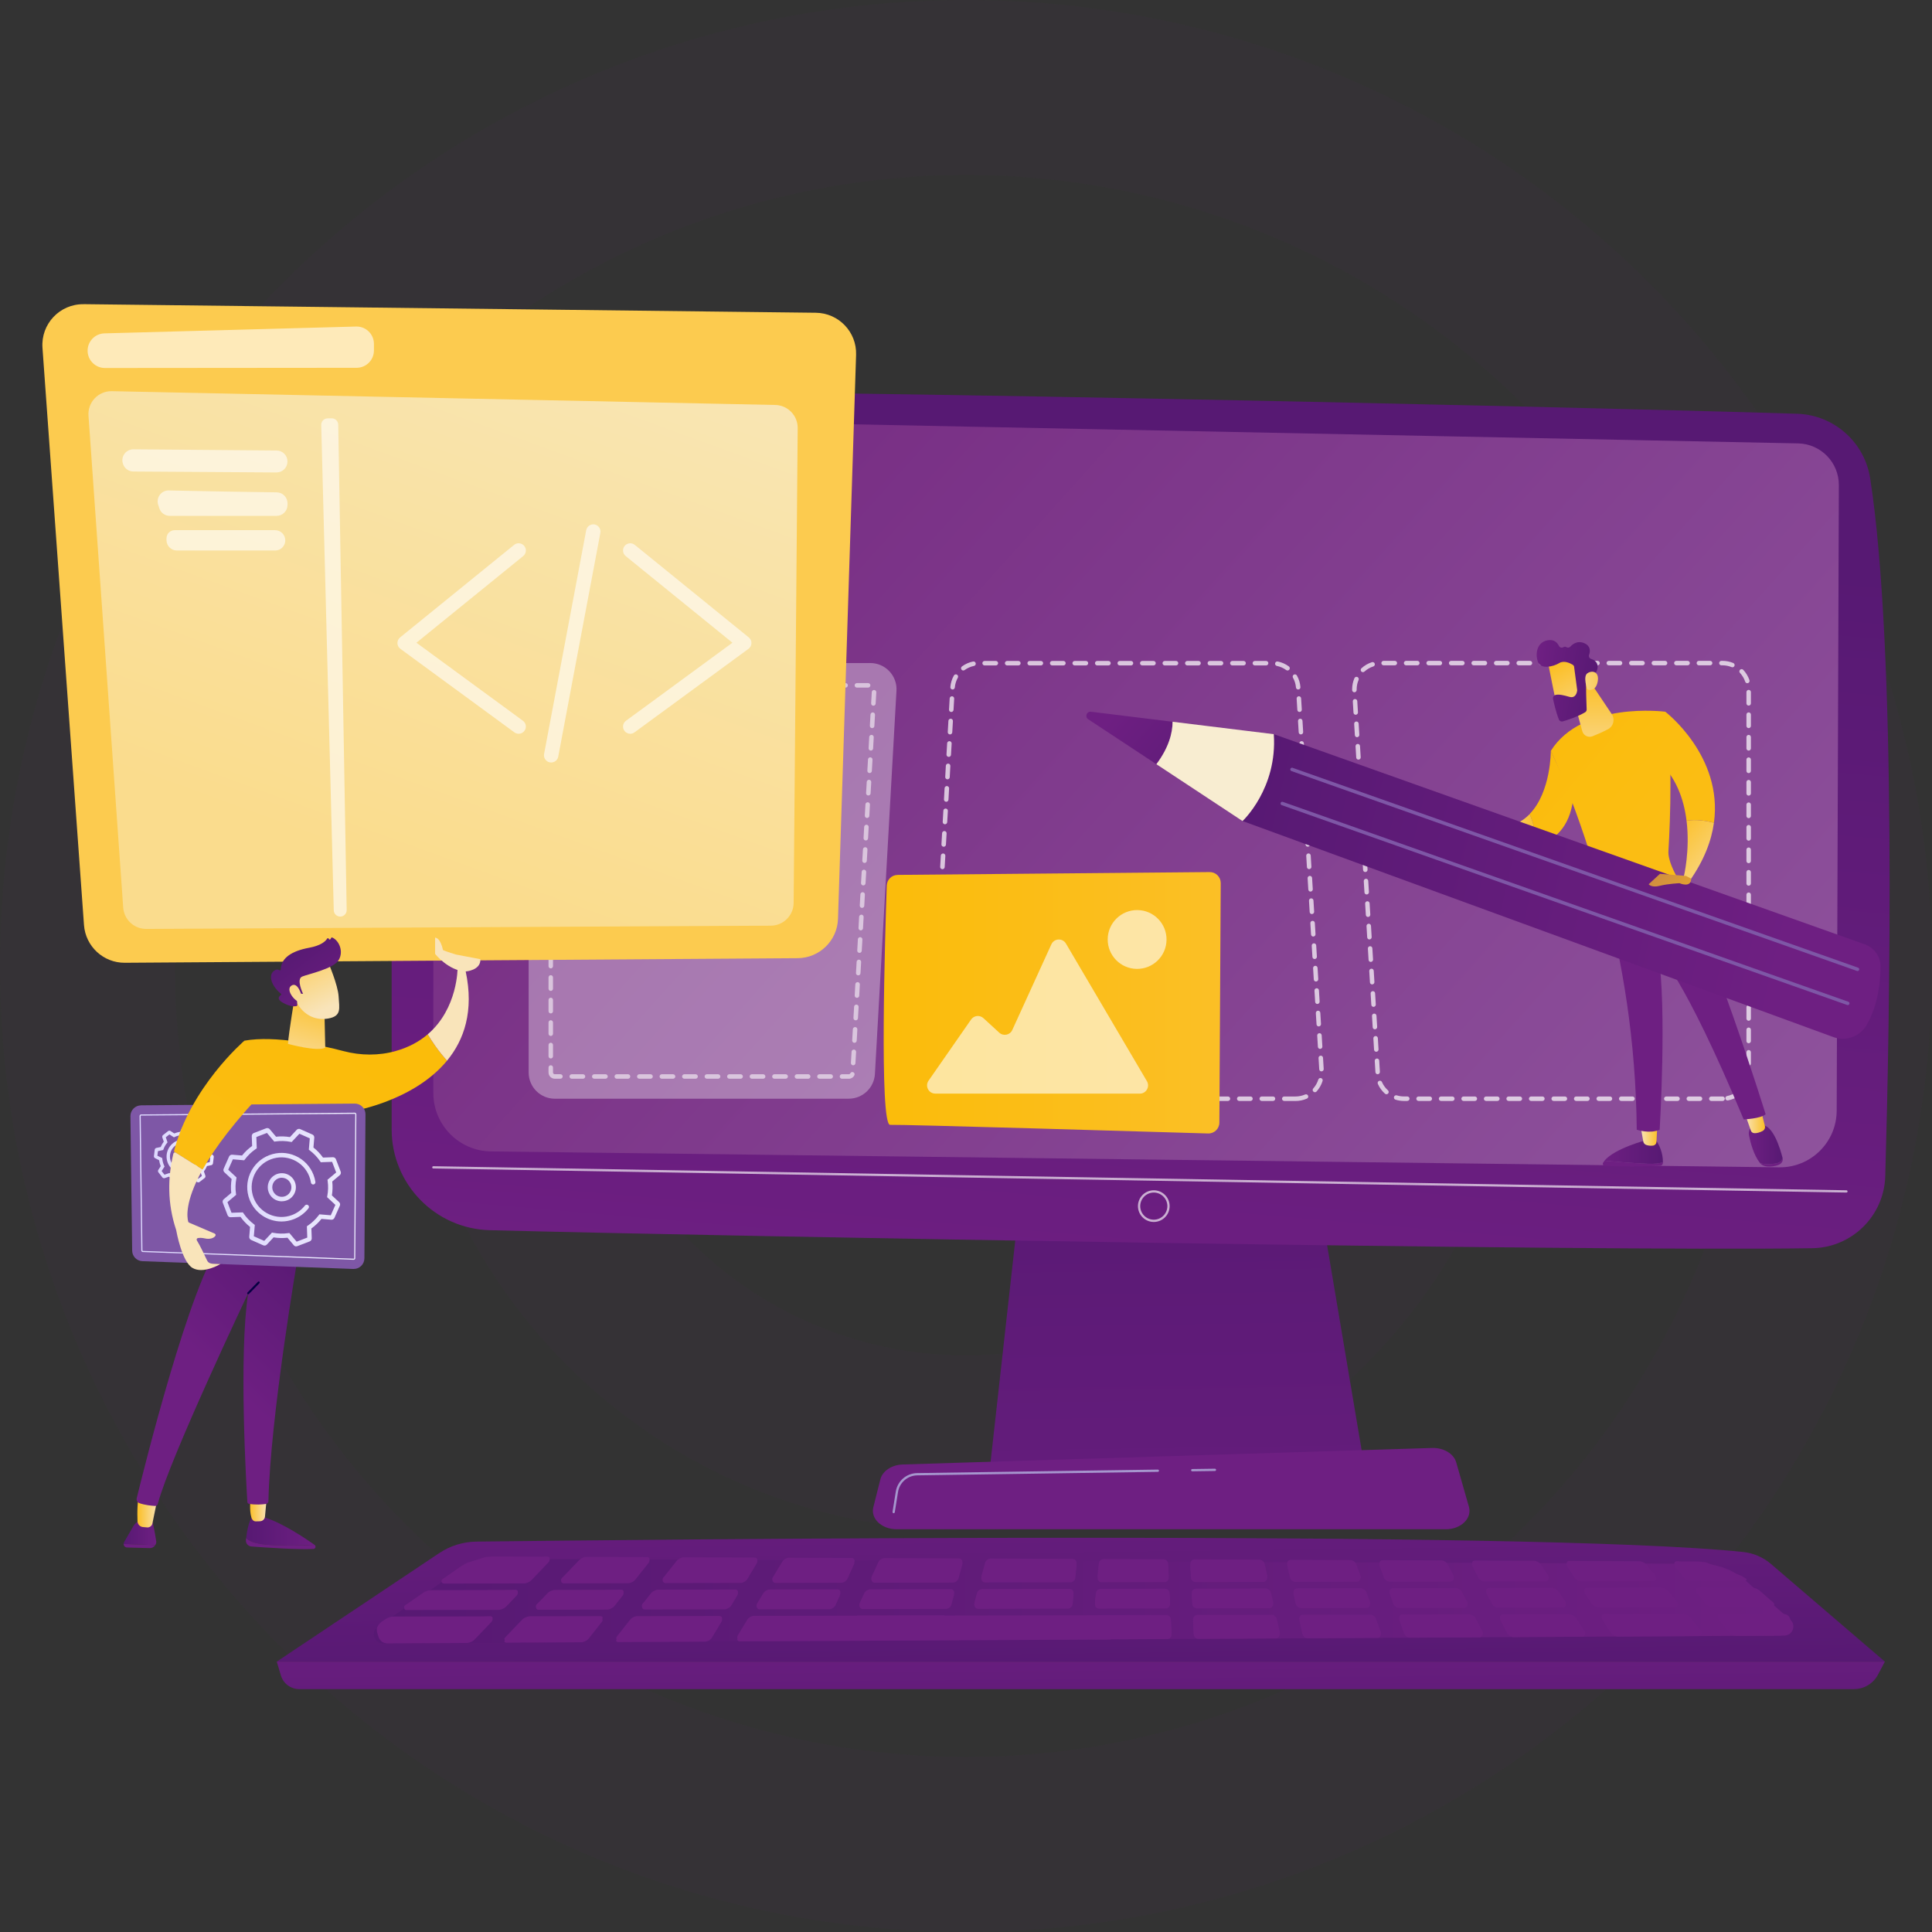 <?xml version="1.0" encoding="UTF-8"?>
<svg id="Calque_2" data-name="Calque 2" xmlns="http://www.w3.org/2000/svg" xmlns:xlink="http://www.w3.org/1999/xlink" viewBox="0 0 535.33 535.33">
  <rect x="0" y="0" width="535.33" height="535.33" fill="#333333" stroke="none"/>
  <defs>
    <style>
      .cls-1 {
        fill: url(#linear-gradient-38);
      }

      .cls-1, .cls-2, .cls-3, .cls-4, .cls-5, .cls-6, .cls-7, .cls-8, .cls-9, .cls-10, .cls-11, .cls-12, .cls-13, .cls-14, .cls-15, .cls-16, .cls-17, .cls-18, .cls-19, .cls-20, .cls-21, .cls-22, .cls-23, .cls-24, .cls-25, .cls-26, .cls-27, .cls-28, .cls-29, .cls-30, .cls-31, .cls-32, .cls-33, .cls-34, .cls-35, .cls-36, .cls-37, .cls-38, .cls-39, .cls-40, .cls-41, .cls-42, .cls-43, .cls-44, .cls-45, .cls-46, .cls-47, .cls-48, .cls-49, .cls-50, .cls-51, .cls-52, .cls-53, .cls-54, .cls-55, .cls-56, .cls-57, .cls-58, .cls-59, .cls-60, .cls-61, .cls-62, .cls-63, .cls-64, .cls-65, .cls-66, .cls-67, .cls-68, .cls-69, .cls-70, .cls-71, .cls-72, .cls-73, .cls-74, .cls-75, .cls-76, .cls-77, .cls-78, .cls-79, .cls-80, .cls-81, .cls-82, .cls-83, .cls-84, .cls-85, .cls-86, .cls-87, .cls-88, .cls-89, .cls-90, .cls-91, .cls-92, .cls-93, .cls-94, .cls-95, .cls-96, .cls-97, .cls-98, .cls-99, .cls-100, .cls-101, .cls-102, .cls-103, .cls-104, .cls-105, .cls-106, .cls-107, .cls-108, .cls-109, .cls-110, .cls-111, .cls-112, .cls-113, .cls-114, .cls-115, .cls-116, .cls-117, .cls-118, .cls-119, .cls-120, .cls-121, .cls-122, .cls-123, .cls-124, .cls-125, .cls-126, .cls-127, .cls-128, .cls-129, .cls-130, .cls-131, .cls-132, .cls-133, .cls-134 {
        stroke-width: 0px;
      }

      .cls-2 {
        fill: url(#linear-gradient-12);
      }

      .cls-3 {
        fill: url(#linear-gradient-127);
      }

      .cls-4 {
        fill: url(#linear-gradient-17);
      }

      .cls-5 {
        fill: url(#linear-gradient-88);
      }

      .cls-6 {
        fill: url(#linear-gradient-19);
      }

      .cls-7 {
        fill: url(#linear-gradient-33);
      }

      .cls-8 {
        fill: url(#linear-gradient);
      }

      .cls-9 {
        fill: url(#linear-gradient-62);
      }

      .cls-10 {
        fill: url(#linear-gradient-92);
      }

      .cls-11 {
        fill: #a696ce;
      }

      .cls-12 {
        fill: url(#linear-gradient-98);
      }

      .cls-13 {
        fill: url(#linear-gradient-67);
      }

      .cls-14 {
        fill: url(#linear-gradient-57);
      }

      .cls-15 {
        fill: url(#linear-gradient-21);
      }

      .cls-16 {
        fill: url(#linear-gradient-6);
      }

      .cls-135 {
        opacity: .04;
      }

      .cls-136, .cls-64 {
        opacity: .6;
      }

      .cls-17 {
        fill: url(#linear-gradient-76);
      }

      .cls-18 {
        fill: url(#linear-gradient-124);
      }

      .cls-19 {
        opacity: .47;
      }

      .cls-19, .cls-53, .cls-64, .cls-74 {
        fill: #fff;
      }

      .cls-20 {
        fill: url(#linear-gradient-42);
      }

      .cls-21 {
        fill: url(#linear-gradient-104);
      }

      .cls-22 {
        fill: url(#linear-gradient-95);
      }

      .cls-23 {
        fill: url(#linear-gradient-15);
      }

      .cls-24 {
        fill: url(#linear-gradient-11);
      }

      .cls-25 {
        fill: url(#linear-gradient-106);
      }

      .cls-26 {
        fill: url(#linear-gradient-101);
      }

      .cls-27 {
        fill: url(#linear-gradient-81);
      }

      .cls-28 {
        fill: url(#linear-gradient-73);
      }

      .cls-29 {
        fill: url(#linear-gradient-91);
      }

      .cls-30 {
        fill: url(#linear-gradient-5);
      }

      .cls-31 {
        fill: url(#linear-gradient-31);
      }

      .cls-32 {
        fill: url(#linear-gradient-103);
      }

      .cls-33 {
        fill: url(#linear-gradient-71);
      }

      .cls-34 {
        fill: url(#linear-gradient-58);
      }

      .cls-35 {
        fill: url(#linear-gradient-63);
      }

      .cls-36 {
        fill: url(#linear-gradient-34);
      }

      .cls-37 {
        fill: url(#linear-gradient-122);
      }

      .cls-38 {
        fill: url(#linear-gradient-96);
      }

      .cls-39 {
        fill: url(#linear-gradient-120);
      }

      .cls-40 {
        fill: url(#linear-gradient-41);
      }

      .cls-41 {
        fill: url(#linear-gradient-89);
      }

      .cls-42 {
        fill: url(#linear-gradient-40);
      }

      .cls-43 {
        fill: url(#linear-gradient-66);
      }

      .cls-44 {
        fill: url(#linear-gradient-126);
      }

      .cls-45 {
        fill: url(#linear-gradient-13);
      }

      .cls-46 {
        fill: url(#linear-gradient-23);
      }

      .cls-47 {
        fill: url(#linear-gradient-25);
      }

      .cls-48 {
        fill: url(#linear-gradient-43);
      }

      .cls-49 {
        fill: url(#linear-gradient-16);
      }

      .cls-50 {
        fill: url(#linear-gradient-22);
      }

      .cls-51 {
        fill: url(#linear-gradient-54);
      }

      .cls-52 {
        fill: url(#linear-gradient-55);
      }

      .cls-54 {
        fill: url(#linear-gradient-110);
      }

      .cls-55 {
        fill: url(#linear-gradient-35);
      }

      .cls-56 {
        fill: url(#linear-gradient-50);
      }

      .cls-57 {
        fill: url(#linear-gradient-32);
      }

      .cls-58 {
        fill: url(#linear-gradient-60);
      }

      .cls-59 {
        fill: url(#linear-gradient-59);
      }

      .cls-60 {
        fill: url(#linear-gradient-20);
      }

      .cls-61 {
        fill: url(#linear-gradient-14);
      }

      .cls-62 {
        fill: url(#linear-gradient-2);
      }

      .cls-63 {
        fill: url(#linear-gradient-52);
      }

      .cls-65 {
        fill: url(#linear-gradient-45);
      }

      .cls-66 {
        fill: url(#linear-gradient-93);
      }

      .cls-67 {
        fill: url(#linear-gradient-7);
      }

      .cls-68 {
        fill: url(#linear-gradient-39);
      }

      .cls-69 {
        fill: url(#linear-gradient-3);
      }

      .cls-70 {
        fill: url(#linear-gradient-77);
      }

      .cls-71 {
        fill: url(#linear-gradient-119);
      }

      .cls-72 {
        fill: url(#linear-gradient-69);
      }

      .cls-73 {
        fill: url(#linear-gradient-125);
      }

      .cls-74 {
        opacity: .65;
      }

      .cls-75 {
        fill: url(#linear-gradient-94);
      }

      .cls-76 {
        fill: url(#linear-gradient-9);
      }

      .cls-77 {
        fill: url(#linear-gradient-27);
      }

      .cls-78 {
        fill: url(#linear-gradient-100);
      }

      .cls-79 {
        fill: url(#linear-gradient-82);
      }

      .cls-80 {
        fill: url(#linear-gradient-105);
      }

      .cls-81 {
        fill: url(#linear-gradient-83);
      }

      .cls-82 {
        fill: url(#linear-gradient-53);
      }

      .cls-83 {
        fill: url(#linear-gradient-90);
      }

      .cls-84 {
        fill: url(#linear-gradient-117);
      }

      .cls-85 {
        fill: url(#linear-gradient-85);
      }

      .cls-86 {
        fill: url(#linear-gradient-65);
      }

      .cls-87 {
        fill: url(#linear-gradient-36);
      }

      .cls-88 {
        fill: url(#linear-gradient-48);
      }

      .cls-89 {
        fill: url(#linear-gradient-49);
      }

      .cls-90 {
        fill: url(#linear-gradient-8);
      }

      .cls-91 {
        fill: url(#linear-gradient-47);
      }

      .cls-92 {
        fill: url(#linear-gradient-24);
      }

      .cls-93 {
        fill: url(#linear-gradient-26);
      }

      .cls-94 {
        fill: url(#linear-gradient-61);
      }

      .cls-95 {
        fill: url(#linear-gradient-114);
      }

      .cls-96 {
        fill: url(#linear-gradient-18);
      }

      .cls-97 {
        fill: url(#linear-gradient-51);
      }

      .cls-98 {
        fill: url(#linear-gradient-30);
      }

      .cls-99 {
        fill: url(#linear-gradient-121);
      }

      .cls-100 {
        fill: url(#linear-gradient-44);
      }

      .cls-101 {
        fill: url(#linear-gradient-84);
      }

      .cls-102 {
        fill: url(#linear-gradient-97);
      }

      .cls-103 {
        fill: url(#linear-gradient-68);
      }

      .cls-104 {
        fill: url(#linear-gradient-72);
      }

      .cls-105 {
        fill: url(#linear-gradient-29);
      }

      .cls-106 {
        fill: url(#linear-gradient-46);
      }

      .cls-107 {
        fill: url(#linear-gradient-64);
      }

      .cls-108 {
        fill: url(#linear-gradient-107);
      }

      .cls-109 {
        fill: url(#linear-gradient-109);
      }

      .cls-110 {
        fill: url(#linear-gradient-113);
      }

      .cls-111 {
        fill: url(#linear-gradient-28);
      }

      .cls-112 {
        fill: url(#linear-gradient-56);
      }

      .cls-113 {
        fill: url(#linear-gradient-99);
      }

      .cls-114 {
        fill: url(#linear-gradient-10);
      }

      .cls-115 {
        fill: url(#linear-gradient-87);
      }

      .cls-116 {
        fill: url(#linear-gradient-70);
      }

      .cls-117 {
        fill: url(#linear-gradient-78);
      }

      .cls-118 {
        fill: url(#linear-gradient-86);
      }

      .cls-119 {
        fill: url(#linear-gradient-74);
      }

      .cls-120 {
        fill: url(#linear-gradient-102);
      }

      .cls-121 {
        fill: url(#linear-gradient-4);
      }

      .cls-122 {
        fill: url(#linear-gradient-118);
      }

      .cls-123 {
        fill: url(#linear-gradient-112);
      }

      .cls-124 {
        fill: #7e57a6;
      }

      .cls-125 {
        fill: url(#linear-gradient-123);
      }

      .cls-126 {
        fill: url(#linear-gradient-128);
      }

      .cls-127 {
        fill: url(#linear-gradient-37);
      }

      .cls-128 {
        fill: url(#linear-gradient-80);
      }

      .cls-129 {
        fill: url(#linear-gradient-115);
      }

      .cls-137 {
        opacity: .71;
      }

      .cls-130 {
        fill: url(#linear-gradient-116);
      }

      .cls-131 {
        fill: url(#linear-gradient-79);
      }

      .cls-132 {
        fill: url(#linear-gradient-111);
      }

      .cls-133 {
        fill: url(#linear-gradient-108);
      }

      .cls-138 {
        fill: none;
        isolation: isolate;
        stroke: #6d2380;
        stroke-miterlimit: 10;
        stroke-width: 48.49px;
      }

      .cls-134 {
        fill: url(#linear-gradient-75);
      }
    </style>
    <linearGradient id="linear-gradient" x1="324.73" y1="302.91" x2="327.54" y2="499.42" gradientUnits="userSpaceOnUse">
      <stop offset="0" stop-color="#571973"/>
      <stop offset="1" stop-color="#6e1f82"/>
    </linearGradient>
    <linearGradient id="linear-gradient-2" x1="322.94" y1="140.84" x2="303.29" y2="367.3" xlink:href="#linear-gradient"/>
    <linearGradient id="linear-gradient-3" x1="153.26" y1="74.22" x2="591.74" y2="469.02" gradientUnits="userSpaceOnUse">
      <stop offset="0" stop-color="#73267f"/>
      <stop offset="1" stop-color="#9964a8"/>
    </linearGradient>
    <linearGradient id="linear-gradient-4" x1="324.52" y1="343.08" x2="324.52" y2="401.09" xlink:href="#linear-gradient"/>
    <linearGradient id="linear-gradient-5" x1="299.52" y1="463.76" x2="298.7" y2="396.44" xlink:href="#linear-gradient"/>
    <linearGradient id="linear-gradient-6" x1="299.76" y1="493.32" x2="299.35" y2="445.3" xlink:href="#linear-gradient"/>
    <linearGradient id="linear-gradient-7" x1="103.57" y1="443.65" x2="496.92" y2="443.65" xlink:href="#linear-gradient"/>
    <linearGradient id="linear-gradient-8" x1="470.63" y1="458.61" x2="510.55" y2="180.41" gradientUnits="userSpaceOnUse">
      <stop offset="0" stop-color="#6e1f82"/>
      <stop offset="1" stop-color="#6e1f82"/>
    </linearGradient>
    <linearGradient id="linear-gradient-9" x1="450.1" y1="455.67" x2="490.03" y2="177.46" xlink:href="#linear-gradient-8"/>
    <linearGradient id="linear-gradient-10" x1="443.73" y1="454.75" x2="483.66" y2="176.55" xlink:href="#linear-gradient-8"/>
    <linearGradient id="linear-gradient-11" x1="395.13" y1="447.78" x2="435.05" y2="169.57" xlink:href="#linear-gradient-8"/>
    <linearGradient id="linear-gradient-12" x1="421.58" y1="451.57" x2="461.5" y2="173.37" xlink:href="#linear-gradient-8"/>
    <linearGradient id="linear-gradient-13" x1="339.87" y1="439.85" x2="379.79" y2="161.64" xlink:href="#linear-gradient-8"/>
    <linearGradient id="linear-gradient-14" x1="365.65" y1="443.55" x2="405.57" y2="165.34" xlink:href="#linear-gradient-8"/>
    <linearGradient id="linear-gradient-15" x1="390.84" y1="447.16" x2="430.77" y2="168.96" xlink:href="#linear-gradient-8"/>
    <linearGradient id="linear-gradient-16" x1="416.26" y1="450.81" x2="456.18" y2="172.61" xlink:href="#linear-gradient-8"/>
    <linearGradient id="linear-gradient-17" x1="341.94" y1="440.15" x2="381.86" y2="161.94" xlink:href="#linear-gradient-8"/>
    <linearGradient id="linear-gradient-18" x1="132.52" y1="410.09" x2="172.44" y2="131.89" xlink:href="#linear-gradient-8"/>
    <linearGradient id="linear-gradient-19" x1="164.75" y1="414.72" x2="204.68" y2="136.52" xlink:href="#linear-gradient-8"/>
    <linearGradient id="linear-gradient-20" x1="314.07" y1="436.15" x2="353.99" y2="157.94" xlink:href="#linear-gradient-8"/>
    <linearGradient id="linear-gradient-21" x1="478.31" y1="459.71" x2="518.23" y2="181.51" xlink:href="#linear-gradient-8"/>
    <linearGradient id="linear-gradient-22" x1="253.5" y1="427.46" x2="293.43" y2="149.25" xlink:href="#linear-gradient-8"/>
    <linearGradient id="linear-gradient-23" x1="285.37" y1="432.03" x2="325.29" y2="153.82" xlink:href="#linear-gradient-8"/>
    <linearGradient id="linear-gradient-24" x1="314.93" y1="436.27" x2="354.85" y2="158.07" xlink:href="#linear-gradient-8"/>
    <linearGradient id="linear-gradient-25" x1="224.11" y1="423.24" x2="264.03" y2="145.03" xlink:href="#linear-gradient-8"/>
    <linearGradient id="linear-gradient-26" x1="368.87" y1="444.01" x2="408.8" y2="165.81" xlink:href="#linear-gradient-8"/>
    <linearGradient id="linear-gradient-27" x1="194.66" y1="419.01" x2="234.58" y2="140.81" xlink:href="#linear-gradient-8"/>
    <linearGradient id="linear-gradient-28" x1="344.12" y1="440.46" x2="384.04" y2="162.25" xlink:href="#linear-gradient-8"/>
    <linearGradient id="linear-gradient-29" x1="315.89" y1="436.41" x2="355.81" y2="158.2" xlink:href="#linear-gradient-8"/>
    <linearGradient id="linear-gradient-30" x1="372.22" y1="444.49" x2="412.15" y2="166.29" xlink:href="#linear-gradient-8"/>
    <linearGradient id="linear-gradient-31" x1="285.66" y1="432.07" x2="325.58" y2="153.87" xlink:href="#linear-gradient-8"/>
    <linearGradient id="linear-gradient-32" x1="427.15" y1="452.37" x2="467.07" y2="174.17" xlink:href="#linear-gradient-8"/>
    <linearGradient id="linear-gradient-33" x1="456.74" y1="456.62" x2="496.66" y2="178.41" xlink:href="#linear-gradient-8"/>
    <linearGradient id="linear-gradient-34" x1="484.42" y1="460.59" x2="524.34" y2="182.39" xlink:href="#linear-gradient-8"/>
    <linearGradient id="linear-gradient-35" x1="399.59" y1="448.42" x2="439.52" y2="170.21" xlink:href="#linear-gradient-8"/>
    <linearGradient id="linear-gradient-36" x1="227.04" y1="423.66" x2="266.97" y2="145.45" xlink:href="#linear-gradient-8"/>
    <linearGradient id="linear-gradient-37" x1="198.95" y1="419.63" x2="238.87" y2="141.42" xlink:href="#linear-gradient-8"/>
    <linearGradient id="linear-gradient-38" x1="170.52" y1="415.55" x2="210.44" y2="137.34" xlink:href="#linear-gradient-8"/>
    <linearGradient id="linear-gradient-39" x1="260.99" y1="428.53" x2="300.91" y2="150.32" xlink:href="#linear-gradient-8"/>
    <linearGradient id="linear-gradient-40" x1="255.14" y1="427.69" x2="295.06" y2="149.48" xlink:href="#linear-gradient-8"/>
    <linearGradient id="linear-gradient-41" x1="140.76" y1="411.28" x2="180.68" y2="133.07" xlink:href="#linear-gradient-8"/>
    <linearGradient id="linear-gradient-42" x1="190.19" y1="418.37" x2="230.11" y2="140.17" xlink:href="#linear-gradient-8"/>
    <linearGradient id="linear-gradient-43" x1="158.82" y1="413.87" x2="198.75" y2="135.66" xlink:href="#linear-gradient-8"/>
    <linearGradient id="linear-gradient-44" x1="126.31" y1="409.2" x2="166.24" y2="131" xlink:href="#linear-gradient-8"/>
    <linearGradient id="linear-gradient-45" x1="470.5" y1="458.59" x2="510.42" y2="180.39" xlink:href="#linear-gradient-8"/>
    <linearGradient id="linear-gradient-46" x1="450.08" y1="455.66" x2="490.01" y2="177.46" xlink:href="#linear-gradient-8"/>
    <linearGradient id="linear-gradient-47" x1="443.7" y1="454.75" x2="483.62" y2="176.54" xlink:href="#linear-gradient-8"/>
    <linearGradient id="linear-gradient-48" x1="395.1" y1="447.77" x2="435.02" y2="169.57" xlink:href="#linear-gradient-8"/>
    <linearGradient id="linear-gradient-49" x1="421.59" y1="451.58" x2="461.51" y2="173.37" xlink:href="#linear-gradient-8"/>
    <linearGradient id="linear-gradient-50" x1="339.79" y1="439.84" x2="379.72" y2="161.63" xlink:href="#linear-gradient-8"/>
    <linearGradient id="linear-gradient-51" x1="365.61" y1="443.54" x2="405.53" y2="165.34" xlink:href="#linear-gradient-8"/>
    <linearGradient id="linear-gradient-52" x1="390.81" y1="447.16" x2="430.73" y2="168.95" xlink:href="#linear-gradient-8"/>
    <linearGradient id="linear-gradient-53" x1="416.26" y1="450.81" x2="456.18" y2="172.61" xlink:href="#linear-gradient-8"/>
    <linearGradient id="linear-gradient-54" x1="341.86" y1="440.13" x2="381.78" y2="161.93" xlink:href="#linear-gradient-8"/>
    <linearGradient id="linear-gradient-55" x1="132.45" y1="410.09" x2="172.37" y2="131.88" xlink:href="#linear-gradient-8"/>
    <linearGradient id="linear-gradient-56" x1="164.7" y1="414.71" x2="204.62" y2="136.51" xlink:href="#linear-gradient-8"/>
    <linearGradient id="linear-gradient-57" x1="313.98" y1="436.13" x2="353.9" y2="157.93" xlink:href="#linear-gradient-8"/>
    <linearGradient id="linear-gradient-58" x1="478.25" y1="459.71" x2="518.17" y2="181.5" xlink:href="#linear-gradient-8"/>
    <linearGradient id="linear-gradient-59" x1="253.47" y1="427.45" x2="293.39" y2="149.25" xlink:href="#linear-gradient-8"/>
    <linearGradient id="linear-gradient-60" x1="285.32" y1="432.02" x2="325.24" y2="153.82" xlink:href="#linear-gradient-8"/>
    <linearGradient id="linear-gradient-61" x1="314.84" y1="436.26" x2="354.76" y2="158.05" xlink:href="#linear-gradient-8"/>
    <linearGradient id="linear-gradient-62" x1="224.05" y1="423.23" x2="263.98" y2="145.02" xlink:href="#linear-gradient-8"/>
    <linearGradient id="linear-gradient-63" x1="368.83" y1="444.01" x2="408.75" y2="165.8" xlink:href="#linear-gradient-8"/>
    <linearGradient id="linear-gradient-64" x1="194.6" y1="419" x2="234.52" y2="140.8" xlink:href="#linear-gradient-8"/>
    <linearGradient id="linear-gradient-65" x1="344.04" y1="440.45" x2="383.96" y2="162.24" xlink:href="#linear-gradient-8"/>
    <linearGradient id="linear-gradient-66" x1="372.18" y1="444.49" x2="412.1" y2="166.28" xlink:href="#linear-gradient-8"/>
    <linearGradient id="linear-gradient-67" x1="285.61" y1="432.06" x2="325.54" y2="153.86" xlink:href="#linear-gradient-8"/>
    <linearGradient id="linear-gradient-68" x1="427.11" y1="452.37" x2="467.03" y2="174.16" xlink:href="#linear-gradient-8"/>
    <linearGradient id="linear-gradient-69" x1="456.71" y1="456.62" x2="496.64" y2="178.41" xlink:href="#linear-gradient-8"/>
    <linearGradient id="linear-gradient-70" x1="484.39" y1="460.59" x2="524.31" y2="182.38" xlink:href="#linear-gradient-8"/>
    <linearGradient id="linear-gradient-71" x1="251.69" y1="427.2" x2="291.61" y2="148.99" xlink:href="#linear-gradient-8"/>
    <linearGradient id="linear-gradient-72" x1="399.55" y1="448.41" x2="439.47" y2="170.21" xlink:href="#linear-gradient-8"/>
    <linearGradient id="linear-gradient-73" x1="227.02" y1="423.66" x2="266.94" y2="145.45" xlink:href="#linear-gradient-8"/>
    <linearGradient id="linear-gradient-74" x1="198.91" y1="419.62" x2="238.83" y2="141.42" xlink:href="#linear-gradient-8"/>
    <linearGradient id="linear-gradient-75" x1="170.48" y1="415.54" x2="210.4" y2="137.34" xlink:href="#linear-gradient-8"/>
    <linearGradient id="linear-gradient-76" x1="267.82" y1="429.51" x2="307.74" y2="151.3" xlink:href="#linear-gradient-8"/>
    <linearGradient id="linear-gradient-77" x1="255.1" y1="427.69" x2="295.03" y2="149.49" xlink:href="#linear-gradient-8"/>
    <linearGradient id="linear-gradient-78" x1="140.74" y1="411.27" x2="180.66" y2="133.07" xlink:href="#linear-gradient-8"/>
    <linearGradient id="linear-gradient-79" x1="190.09" y1="418.36" x2="230.01" y2="140.15" xlink:href="#linear-gradient-8"/>
    <linearGradient id="linear-gradient-80" x1="158.73" y1="413.86" x2="198.66" y2="135.65" xlink:href="#linear-gradient-8"/>
    <linearGradient id="linear-gradient-81" x1="126.27" y1="409.2" x2="166.19" y2="130.99" xlink:href="#linear-gradient-8"/>
    <linearGradient id="linear-gradient-82" x1="-13554.55" y1="666.05" x2="-13548.62" y2="701.29" gradientTransform="translate(-13159.91) rotate(-180) scale(1 -1)" xlink:href="#linear-gradient-8"/>
    <linearGradient id="linear-gradient-83" x1="-13620.68" y1="319.17" x2="-13604.48" y2="319.17" gradientTransform="translate(-13159.91) rotate(-180) scale(1 -1)" xlink:href="#linear-gradient"/>
    <linearGradient id="linear-gradient-84" x1="-13619.14" y1="314.61" x2="-13614.44" y2="314.61" gradientTransform="translate(-13159.91) rotate(-180) scale(1 -1)" gradientUnits="userSpaceOnUse">
      <stop offset="0" stop-color="#fbbf26"/>
      <stop offset="1" stop-color="#f9e4ba"/>
    </linearGradient>
    <linearGradient id="linear-gradient-85" x1="-13591.77" y1="672.31" x2="-13585.84" y2="707.55" gradientTransform="translate(-13159.91) rotate(-180) scale(1 -1)" xlink:href="#linear-gradient-8"/>
    <linearGradient id="linear-gradient-86" x1="-13653.85" y1="317.16" x2="-13644.48" y2="317.16" gradientTransform="translate(-13159.91) rotate(-180) scale(1 -1)" xlink:href="#linear-gradient"/>
    <linearGradient id="linear-gradient-87" x1="-13648.98" y1="310.7" x2="-13643.37" y2="310.7" xlink:href="#linear-gradient-84"/>
    <linearGradient id="linear-gradient-88" x1="482.31" y1="253.21" x2="523.28" y2="183.76" xlink:href="#linear-gradient-8"/>
    <linearGradient id="linear-gradient-89" x1="-13578.43" y1="193.59" x2="-13707.04" y2="305.44" gradientTransform="translate(-13159.91) rotate(-180) scale(1 -1)" gradientUnits="userSpaceOnUse">
      <stop offset="0" stop-color="#fbbc0a"/>
      <stop offset="1" stop-color="#fbbf26"/>
    </linearGradient>
    <linearGradient id="linear-gradient-90" x1="-13630.07" y1="289.92" x2="-13627.39" y2="284.55" gradientTransform="translate(-13159.91) rotate(-180) scale(1 -1)" gradientUnits="userSpaceOnUse">
      <stop offset="0" stop-color="#ded4eb"/>
      <stop offset="1" stop-color="#6e1f82"/>
    </linearGradient>
    <linearGradient id="linear-gradient-91" x1="-13623.28" y1="228.93" x2="-13643.25" y2="246.61" xlink:href="#linear-gradient-84"/>
    <linearGradient id="linear-gradient-92" x1="-13589.15" y1="181.74" x2="-13717.18" y2="293.09" xlink:href="#linear-gradient-89"/>
    <linearGradient id="linear-gradient-93" x1="-13569.03" y1="204.88" x2="-13697.05" y2="316.23" xlink:href="#linear-gradient-89"/>
    <linearGradient id="linear-gradient-94" x1="-13585.84" y1="230.6" x2="-13570.11" y2="230.6" xlink:href="#linear-gradient-84"/>
    <linearGradient id="linear-gradient-95" x1="-13601.13" y1="188.57" x2="-13601.3" y2="217.94" xlink:href="#linear-gradient-84"/>
    <linearGradient id="linear-gradient-96" x1="-13850.81" y1="655.68" x2="-13865.27" y2="674.81" gradientTransform="translate(-13182.83 -2443.09) rotate(-171.79) scale(1 -1)" xlink:href="#linear-gradient-84"/>
    <linearGradient id="linear-gradient-97" x1="-13861.85" y1="660.3" x2="-13844.58" y2="660.3" gradientTransform="translate(-13182.83 -2443.09) rotate(-171.79) scale(1 -1)" xlink:href="#linear-gradient"/>
    <linearGradient id="linear-gradient-98" x1="-13867.51" y1="657" x2="-13851.7" y2="662.12" gradientTransform="translate(-13182.83 -2443.09) rotate(-171.79) scale(1 -1)" xlink:href="#linear-gradient-84"/>
    <linearGradient id="linear-gradient-99" x1="-13571.78" y1="228.75" x2="-13566.15" y2="228.75" gradientTransform="translate(-13159.91) rotate(-180) scale(1 -1)" gradientUnits="userSpaceOnUse">
      <stop offset="0" stop-color="#aa7196"/>
      <stop offset="1" stop-color="#d3b5bd"/>
    </linearGradient>
    <linearGradient id="linear-gradient-100" x1="339.99" y1="224.3" x2="496.26" y2="260.79" xlink:href="#linear-gradient"/>
    <linearGradient id="linear-gradient-101" x1="-13500.69" y1="223.6" x2="-13469.4" y2="196.41" gradientTransform="translate(-13159.91) rotate(-180) scale(1 -1)" xlink:href="#linear-gradient"/>
    <linearGradient id="linear-gradient-102" x1="340.44" y1="151.9" x2="338.78" y2="177.48" gradientUnits="userSpaceOnUse">
      <stop offset="0" stop-color="#fadc8d"/>
      <stop offset="1" stop-color="#f8edd1"/>
    </linearGradient>
    <linearGradient id="linear-gradient-103" x1="-13615.39" y1="237.83" x2="-13635.36" y2="255.52" gradientTransform="translate(-13159.91) rotate(-180) scale(1 -1)" gradientUnits="userSpaceOnUse">
      <stop offset="0" stop-color="#c5814b"/>
      <stop offset="1" stop-color="#f9bd19"/>
    </linearGradient>
    <linearGradient id="linear-gradient-104" x1="244.86" y1="277.85" x2="338.24" y2="277.85" gradientTransform="matrix(1,0,0,1,0,0)" xlink:href="#linear-gradient-89"/>
    <linearGradient id="linear-gradient-105" x1="82.72" y1="230.48" x2="171.04" y2="230.48" gradientUnits="userSpaceOnUse">
      <stop offset="0" stop-color="#ddd8fe"/>
      <stop offset="1" stop-color="#ebe9fd"/>
    </linearGradient>
    <linearGradient id="linear-gradient-106" x1="68.15" y1="424.24" x2="87.44" y2="424.24" xlink:href="#linear-gradient"/>
    <linearGradient id="linear-gradient-107" x1="68.15" y1="427.71" x2="87.44" y2="427.71" xlink:href="#linear-gradient-8"/>
    <linearGradient id="linear-gradient-108" x1="34.25" y1="424.28" x2="43.28" y2="424.28" xlink:href="#linear-gradient"/>
    <linearGradient id="linear-gradient-109" x1="34.25" y1="428.39" x2="43.02" y2="428.39" xlink:href="#linear-gradient-8"/>
    <linearGradient id="linear-gradient-110" x1="38.07" y1="418.06" x2="43.93" y2="418.06" gradientTransform="matrix(1,0,0,1,0,0)" xlink:href="#linear-gradient-84"/>
    <linearGradient id="linear-gradient-111" x1="69.13" y1="417.67" x2="74.01" y2="417.67" gradientTransform="matrix(1,0,0,1,0,0)" xlink:href="#linear-gradient-84"/>
    <linearGradient id="linear-gradient-112" x1="94.63" y1="352.59" x2="64.06" y2="384.09" xlink:href="#linear-gradient"/>
    <linearGradient id="linear-gradient-113" x1="81.28" y1="342.55" x2="61.28" y2="368.41" gradientUnits="userSpaceOnUse">
      <stop offset="0" stop-color="#020034"/>
      <stop offset="1" stop-color="#0a004e"/>
    </linearGradient>
    <linearGradient id="linear-gradient-114" x1="96.28" y1="290.38" x2="-4.83" y2="444.73" gradientTransform="matrix(1,0,0,1,0,0)" xlink:href="#linear-gradient-89"/>
    <linearGradient id="linear-gradient-115" x1="145.04" y1="227.79" x2="140.05" y2="241.3" gradientTransform="matrix(1,0,0,1,0,0)" xlink:href="#linear-gradient-84"/>
    <linearGradient id="linear-gradient-116" x1="212.38" y1="-93.19" x2="176.47" y2="13.3" gradientUnits="userSpaceOnUse">
      <stop offset="0" stop-color="#f8a933"/>
      <stop offset="1" stop-color="#fccb4f"/>
    </linearGradient>
    <linearGradient id="linear-gradient-117" x1="101.73" y1="238.6" x2="198.32" y2="-26.39" xlink:href="#linear-gradient-102"/>
    <linearGradient id="linear-gradient-118" x1="88.04" y1="275.41" x2="81.39" y2="299.53" gradientTransform="matrix(1,0,0,1,0,0)" xlink:href="#linear-gradient-84"/>
    <linearGradient id="linear-gradient-119" x1="38.67" y1="328.69" x2="98.74" y2="328.69" xlink:href="#linear-gradient-105"/>
    <linearGradient id="linear-gradient-120" x1="61.7" y1="328.97" x2="94.47" y2="328.97" xlink:href="#linear-gradient-105"/>
    <linearGradient id="linear-gradient-121" x1="74.19" y1="328.97" x2="81.98" y2="328.97" xlink:href="#linear-gradient-105"/>
    <linearGradient id="linear-gradient-122" x1="42.65" y1="320.48" x2="59.23" y2="320.48" xlink:href="#linear-gradient-105"/>
    <linearGradient id="linear-gradient-123" x1="79.67" y1="279.51" x2="-21.43" y2="433.86" gradientTransform="matrix(1,0,0,1,0,0)" xlink:href="#linear-gradient-89"/>
    <linearGradient id="linear-gradient-124" x1="76.15" y1="315.48" x2="63.67" y2="326.71" gradientTransform="matrix(1,0,0,1,0,0)" xlink:href="#linear-gradient-84"/>
    <linearGradient id="linear-gradient-125" x1="78.57" y1="256.05" x2="90.21" y2="279.55" gradientTransform="matrix(1,0,0,1,0,0)" xlink:href="#linear-gradient-84"/>
    <linearGradient id="linear-gradient-126" x1="80.55" y1="262.7" x2="94.65" y2="280.85" xlink:href="#linear-gradient"/>
    <linearGradient id="linear-gradient-127" x1="73.64" y1="258.49" x2="85.29" y2="281.99" gradientTransform="matrix(1,0,0,1,0,0)" xlink:href="#linear-gradient-84"/>
    <linearGradient id="linear-gradient-128" x1="140.5" y1="226.11" x2="135.51" y2="239.63" gradientTransform="matrix(1,0,0,1,0,0)" xlink:href="#linear-gradient-84"/>
  </defs>
  <g id="Background">
    <g class="cls-135">
      <circle class="cls-138" cx="267.66" cy="267.66" r="243.42"/>
      <circle class="cls-138" cx="267.66" cy="267.66" r="132.15"/>
    </g>
  </g>
  <g id="Illustration">
    <g>
      <g>
        <polygon class="cls-8" points="283.19 326.9 274.23 407.28 378.21 407.28 364.67 326.9 283.19 326.9"/>
        <path class="cls-62" d="m108.52,128.86v184.09c0,15.14,12.07,27.53,27.21,27.92,67.24,1.73,302.41,5.94,366.42,4.99,11-.16,19.91-8.97,20.23-19.96,1.23-42.77,3.24-145.61-4.18-193.35-1.56-10.05-10.05-17.57-20.22-17.9-56.34-1.8-305.64-7.53-369.61-6.09-11.03.25-19.84,9.26-19.84,20.3Z"/>
        <path class="cls-69" d="m120.07,127.96v174.9c0,8.84,7.1,16.05,15.94,16.18l356.93,4.41c8.77.13,15.95-6.92,15.98-15.69l.6-173.34c.02-6.27-4.97-11.4-11.24-11.56l-365.43-7.38c-7.01-.17-12.78,5.46-12.78,12.47Z"/>
        <path class="cls-74" d="m511.61,330.44h0l-391.54-6.67c-.17,0-.31-.14-.31-.32,0-.17.15-.31.32-.31l391.54,6.67c.17,0,.31.14.31.32,0,.17-.14.31-.31.31Z"/>
        <path class="cls-74" d="m319.7,338.59c-2.42,0-4.39-1.97-4.39-4.39s1.97-4.39,4.39-4.39,4.39,1.97,4.39,4.39-1.97,4.39-4.39,4.39Zm0-8.15c-2.07,0-3.76,1.69-3.76,3.76s1.69,3.76,3.76,3.76,3.76-1.69,3.76-3.76-1.69-3.76-3.76-3.76Z"/>
        <g class="cls-137">
          <path class="cls-19" d="m235.18,304.44h-81.43c-4.01,0-7.27-3.25-7.27-7.27v-106.18c0-4.01,3.25-7.27,7.27-7.27h87.4c4.17,0,7.49,3.51,7.25,7.67l-5.97,106.18c-.22,3.85-3.4,6.86-7.25,6.86Z"/>
          <path class="cls-53" d="m235.18,298.9h-1.88c-.34,0-.62-.28-.62-.62s.28-.62.62-.62h1.88c.19,0,.35-.1.44-.27.15-.31.53-.44.83-.28.31.15.44.53.28.83-.29.6-.89.97-1.55.97Zm-5,0h-3.12c-.34,0-.62-.28-.62-.62s.28-.62.62-.62h3.12c.34,0,.62.28.62.62s-.28.62-.62.62Zm-6.24,0h-3.12c-.34,0-.62-.28-.62-.62s.28-.62.62-.62h3.12c.34,0,.62.28.62.62s-.28.62-.62.62Zm-6.24,0h-3.12c-.34,0-.62-.28-.62-.62s.28-.62.62-.62h3.12c.34,0,.62.28.62.62s-.28.62-.62.62Zm-6.24,0h-3.12c-.34,0-.62-.28-.62-.62s.28-.62.62-.62h3.12c.34,0,.62.28.62.62s-.28.62-.62.62Zm-6.24,0h-3.12c-.34,0-.62-.28-.62-.62s.28-.62.62-.62h3.12c.34,0,.62.28.62.62s-.28.62-.62.62Zm-6.24,0h-3.12c-.34,0-.62-.28-.62-.62s.28-.62.62-.62h3.12c.34,0,.62.28.62.62s-.28.62-.62.62Zm-6.24,0h-3.12c-.34,0-.62-.28-.62-.62s.28-.62.62-.62h3.12c.34,0,.62.28.62.62s-.28.62-.62.62Zm-6.24,0h-3.12c-.34,0-.62-.28-.62-.62s.28-.62.62-.62h3.12c.34,0,.62.28.62.62s-.28.62-.62.62Zm-6.24,0h-3.12c-.34,0-.62-.28-.62-.62s.28-.62.62-.62h3.12c.34,0,.62.28.62.62s-.28.62-.62.62Zm-6.24,0h-3.12c-.34,0-.62-.28-.62-.62s.28-.62.62-.62h3.12c.34,0,.62.28.62.62s-.28.62-.62.62Zm-6.24,0h-3.12c-.34,0-.62-.28-.62-.62s.28-.62.62-.62h3.12c.34,0,.62.28.62.62s-.28.62-.62.62Zm-6.24,0h-3.12c-.34,0-.62-.28-.62-.62s.28-.62.62-.62h3.12c.34,0,.62.28.62.62s-.28.62-.62.62Zm-6.24,0h-1.58c-.96,0-1.73-.78-1.73-1.73v-1.38c0-.34.28-.62.62-.62s.62.28.62.62v1.38c0,.27.22.48.48.48h1.58c.34,0,.62.28.62.62s-.28.62-.62.62Zm81.11-3.72s-.02,0-.04,0c-.34-.02-.61-.31-.59-.66l.18-3.11c.02-.34.32-.6.66-.59.34.02.61.31.59.66l-.18,3.11c-.02.33-.29.59-.62.59Zm-83.8-1.89c-.34,0-.62-.28-.62-.62v-3.12c0-.34.28-.62.62-.62s.62.28.62.62v3.12c0,.34-.28.62-.62.62Zm84.15-4.34s-.02,0-.04,0c-.34-.02-.61-.31-.59-.66l.18-3.11c.02-.34.32-.61.66-.59.34.02.61.31.59.66l-.18,3.11c-.02.33-.29.59-.62.59Zm-84.15-1.9c-.34,0-.62-.28-.62-.62v-3.12c0-.34.28-.62.62-.62s.62.28.62.62v3.12c0,.34-.28.62-.62.62Zm84.5-4.33s-.02,0-.04,0c-.34-.02-.61-.31-.59-.66l.18-3.11c.02-.34.32-.61.66-.59.34.02.61.31.59.66l-.18,3.11c-.02.33-.29.59-.62.59Zm-84.5-1.91c-.34,0-.62-.28-.62-.62v-3.12c0-.34.28-.62.62-.62s.62.28.62.62v3.12c0,.34-.28.62-.62.62Zm84.85-4.32s-.02,0-.04,0c-.34-.02-.61-.31-.59-.66l.17-3.11c.02-.34.32-.6.66-.59.34.02.61.31.59.66l-.17,3.11c-.02.33-.29.59-.62.59Zm-84.85-1.92c-.34,0-.62-.28-.62-.62v-3.12c0-.34.28-.62.62-.62s.62.28.62.62v3.12c0,.34-.28.62-.62.62Zm85.2-4.31s-.02,0-.04,0c-.34-.02-.61-.31-.59-.66l.18-3.11c.02-.34.32-.6.66-.59.34.02.61.31.59.66l-.18,3.11c-.02.33-.29.59-.62.59Zm-85.2-1.93c-.34,0-.62-.28-.62-.62v-3.12c0-.34.28-.62.62-.62s.62.28.62.62v3.12c0,.34-.28.62-.62.62Zm85.55-4.3s-.02,0-.04,0c-.34-.02-.61-.31-.59-.66l.18-3.11c.02-.34.32-.6.66-.59.34.02.61.31.59.66l-.18,3.11c-.02.33-.29.59-.62.59Zm-85.55-1.94c-.34,0-.62-.28-.62-.62v-3.12c0-.34.28-.62.62-.62s.62.28.62.62v3.12c0,.34-.28.62-.62.62Zm85.9-4.29s-.02,0-.04,0c-.34-.02-.61-.31-.59-.66l.17-3.11c.02-.34.32-.6.66-.59.34.02.61.31.59.66l-.17,3.11c-.02.33-.29.59-.62.59Zm-85.9-1.95c-.34,0-.62-.28-.62-.62v-3.12c0-.34.28-.62.62-.62s.62.28.62.62v3.12c0,.34-.28.62-.62.62Zm86.25-4.28s-.02,0-.04,0c-.34-.02-.61-.31-.59-.66l.17-3.11c.02-.34.32-.6.66-.59.34.02.61.31.59.66l-.17,3.11c-.02.33-.29.59-.62.59Zm-86.25-1.96c-.34,0-.62-.28-.62-.62v-3.12c0-.34.28-.62.62-.62s.62.28.62.62v3.12c0,.34-.28.62-.62.62Zm86.6-4.27s-.02,0-.04,0c-.34-.02-.61-.31-.59-.66l.18-3.11c.02-.34.32-.61.66-.59.34.02.61.31.59.66l-.18,3.11c-.02.33-.29.59-.62.59Zm-86.6-1.97c-.34,0-.62-.28-.62-.62v-3.12c0-.34.28-.62.62-.62s.62.28.62.62v3.12c0,.34-.28.62-.62.62Zm86.95-4.26s-.02,0-.04,0c-.34-.02-.61-.31-.59-.66l.18-3.11c.02-.34.32-.61.66-.59.34.02.61.31.59.66l-.18,3.11c-.02.33-.29.59-.62.59Zm-86.95-1.98c-.34,0-.62-.28-.62-.62v-3.12c0-.34.28-.62.62-.62s.62.28.62.62v3.12c0,.34-.28.62-.62.62Zm87.3-4.25s-.02,0-.04,0c-.34-.02-.61-.31-.59-.66l.17-3.11c.02-.34.32-.61.66-.59.34.02.61.31.59.66l-.17,3.11c-.02.33-.29.59-.62.59Zm-87.3-1.99c-.34,0-.62-.28-.62-.62v-3.12c0-.34.28-.62.62-.62s.62.28.62.62v3.12c0,.34-.28.62-.62.62Zm87.65-4.24s-.02,0-.04,0c-.34-.02-.61-.31-.59-.66l.17-3.11c.02-.34.32-.6.66-.59.34.02.61.31.59.66l-.17,3.11c-.02.33-.29.59-.62.59Zm-87.65-2c-.34,0-.62-.28-.62-.62v-3.12c0-.34.28-.62.62-.62s.62.28.62.62v3.12c0,.34-.28.62-.62.62Zm88-4.23s-.02,0-.04,0c-.34-.02-.61-.31-.59-.66l.18-3.11c.02-.34.32-.6.66-.59.34.02.61.31.59.66l-.18,3.11c-.02.33-.29.59-.62.59Zm-88-2c-.34,0-.62-.28-.62-.62v-3.12c0-.34.28-.62.62-.62s.62.28.62.62v3.12c0,.34-.28.62-.62.62Zm88.35-4.22s-.02,0-.04,0c-.34-.02-.61-.31-.59-.66l.18-3.11c.02-.34.32-.6.66-.59.34.02.61.31.59.66l-.18,3.11c-.02.33-.29.59-.62.59Zm-88.35-2.01c-.34,0-.62-.28-.62-.62v-3.12c0-.34.28-.62.62-.62s.62.28.62.62v3.12c0,.34-.28.62-.62.62Zm88.7-4.21s-.02,0-.04,0c-.34-.02-.61-.31-.59-.66l.17-3.11c.02-.34.32-.6.66-.59.34.02.61.31.59.66l-.17,3.11c-.02.33-.29.59-.62.59Zm-88.7-2.02c-.34,0-.62-.28-.62-.62v-3.12c0-.34.28-.62.62-.62s.62.28.62.62v3.12c0,.34-.28.62-.62.62Zm89.05-4.2s-.02,0-.04,0c-.34-.02-.61-.31-.59-.66l.17-3.11c.02-.34.32-.61.66-.59.34.02.61.31.59.66l-.17,3.11c-.02.33-.29.59-.62.59Zm-89.05-2.03c-.34,0-.62-.28-.62-.62v-3.12c0-.34.28-.62.62-.62s.62.28.62.62v3.12c0,.34-.28.62-.62.62Zm89.4-4.19s-.02,0-.04,0c-.34-.02-.61-.31-.59-.66l.18-3.11c.02-.34.32-.61.66-.59.34.02.61.31.59.66l-.18,3.11c-.02.33-.29.59-.62.59Zm-89.4-2.04c-.34,0-.62-.28-.62-.62v-1.88c0-.66.38-1.27.98-1.56.31-.15.68-.02.83.29.15.31.02.68-.29.83-.17.08-.28.25-.28.44v1.88c0,.34-.28.62-.62.62Zm87.94-2.98h-3.12c-.34,0-.62-.28-.62-.62s.28-.62.62-.62h3.12c.34,0,.62.28.62.62s-.28.62-.62.62Zm-6.24,0h-3.12c-.34,0-.62-.28-.62-.62s.28-.62.62-.62h3.12c.34,0,.62.28.62.62s-.28.62-.62.62Zm-6.24,0h-3.12c-.34,0-.62-.28-.62-.62s.28-.62.62-.62h3.12c.34,0,.62.28.62.62s-.28.62-.62.62Zm-6.24,0h-3.12c-.34,0-.62-.28-.62-.62s.28-.62.62-.62h3.12c.34,0,.62.28.62.62s-.28.62-.62.62Zm-6.24,0h-3.12c-.34,0-.62-.28-.62-.62s.28-.62.62-.62h3.12c.34,0,.62.28.62.62s-.28.62-.62.62Zm-6.24,0h-3.12c-.34,0-.62-.28-.62-.62s.28-.62.62-.62h3.12c.34,0,.62.28.62.62s-.28.62-.62.62Zm-6.24,0h-3.12c-.34,0-.62-.28-.62-.62s.28-.62.62-.62h3.12c.34,0,.62.28.62.62s-.28.62-.62.62Zm-6.24,0h-3.12c-.34,0-.62-.28-.62-.62s.28-.62.62-.62h3.12c.34,0,.62.28.62.62s-.28.62-.62.62Zm-6.24,0h-3.12c-.34,0-.62-.28-.62-.62s.28-.62.62-.62h3.12c.34,0,.62.28.62.62s-.28.62-.62.62Zm-6.24,0h-3.12c-.34,0-.62-.28-.62-.62s.28-.62.62-.62h3.12c.34,0,.62.28.62.62s-.28.62-.62.62Zm-6.24,0h-3.12c-.34,0-.62-.28-.62-.62s.28-.62.62-.62h3.12c.34,0,.62.28.62.62s-.28.62-.62.62Zm-6.24,0h-3.12c-.34,0-.62-.28-.62-.62s.28-.62.62-.62h3.12c.34,0,.62.28.62.62s-.28.62-.62.62Zm-6.24,0h-3.12c-.34,0-.62-.28-.62-.62s.28-.62.62-.62h3.12c.34,0,.62.28.62.62s-.28.62-.62.62Zm-6.24,0h-3.12c-.34,0-.62-.28-.62-.62s.28-.62.62-.62h3.12c.34,0,.62.28.62.62s-.28.62-.62.62Z"/>
          <path class="cls-53" d="m358.97,305.06h-3.12c-.34,0-.62-.28-.62-.62s.28-.62.62-.62h3.12c.92,0,1.82-.19,2.66-.55.32-.14.68,0,.82.32.14.32,0,.68-.32.82-1,.44-2.06.66-3.16.66Zm-6.24,0h-3.12c-.34,0-.62-.28-.62-.62s.28-.62.62-.62h3.12c.34,0,.62.28.62.62s-.28.62-.62.62Zm-6.24,0h-3.12c-.34,0-.62-.28-.62-.62s.28-.62.62-.62h3.12c.34,0,.62.28.62.62s-.28.62-.62.62Zm-6.24,0h-3.12c-.34,0-.62-.28-.62-.62s.28-.62.62-.62h3.12c.34,0,.62.28.62.62s-.28.62-.62.62Zm-6.24,0h-3.12c-.34,0-.62-.28-.62-.62s.28-.62.62-.62h3.12c.34,0,.62.28.62.62s-.28.62-.62.62Zm-6.24,0h-3.12c-.34,0-.62-.28-.62-.62s.28-.62.62-.62h3.12c.34,0,.62.28.62.62s-.28.62-.62.62Zm-6.24,0h-3.12c-.34,0-.62-.28-.62-.62s.28-.62.62-.62h3.12c.34,0,.62.28.62.62s-.28.62-.62.62Zm-6.24,0h-3.12c-.34,0-.62-.28-.62-.62s.28-.62.62-.62h3.12c.34,0,.62.28.62.62s-.28.62-.62.62Zm-6.24,0h-3.12c-.34,0-.62-.28-.62-.62s.28-.62.62-.62h3.12c.34,0,.62.28.62.62s-.28.62-.62.62Zm-6.24,0h-3.12c-.34,0-.62-.28-.62-.62s.28-.62.62-.62h3.12c.34,0,.62.28.62.62s-.28.62-.62.62Zm-6.24,0h-3.12c-.34,0-.62-.28-.62-.62s.28-.62.62-.62h3.12c.34,0,.62.28.62.62s-.28.62-.62.62Zm-6.24,0h-3.12c-.34,0-.62-.28-.62-.62s.28-.62.62-.62h3.12c.34,0,.62.28.62.62s-.28.62-.62.62Zm-6.24,0h-3.12c-.34,0-.62-.28-.62-.62s.28-.62.62-.62h3.12c.34,0,.62.28.62.62s-.28.62-.62.62Zm-6.24,0h-3.12c-.34,0-.62-.28-.62-.62s.28-.62.62-.62h3.12c.34,0,.62.28.62.62s-.28.62-.62.62Zm-6.24,0h-3.12c-.34,0-.62-.28-.62-.62s.28-.62.62-.62h3.12c.34,0,.62.28.62.62s-.28.62-.62.62Zm-6.24,0h-.16c-1.09,0-2.14-.22-3.12-.64-.32-.14-.46-.5-.33-.82.14-.32.5-.46.82-.33.83.36,1.72.54,2.63.54h.16c.34,0,.62.28.62.62s-.28.62-.62.62Zm-5.55-2.4c-.17,0-.34-.07-.46-.21-.76-.84-1.33-1.84-1.67-2.91-.1-.33.08-.68.41-.78.33-.1.68.08.78.41.28.9.77,1.75,1.41,2.45.23.26.21.65-.04.88-.12.11-.27.16-.42.16Zm104.53-.02c-.15,0-.3-.05-.42-.16-.26-.23-.28-.62-.05-.88.63-.71,1.12-1.56,1.4-2.46.1-.33.45-.51.78-.41.33.1.51.45.41.78-.33,1.07-.91,2.08-1.66,2.92-.12.14-.29.21-.46.21Zm-106.36-5.74s-.02,0-.04,0c-.34-.02-.61-.31-.59-.66l.18-3.11c.02-.34.32-.61.66-.59.34.02.61.31.59.66l-.18,3.11c-.02.33-.29.59-.62.59Zm108.17-.03c-.33,0-.6-.25-.62-.59l-.19-3.11c-.02-.34.24-.64.58-.66.35-.02.64.24.66.58l.19,3.11c.02.34-.24.64-.58.66-.01,0-.03,0-.04,0Zm-107.82-6.2s-.02,0-.04,0c-.34-.02-.61-.31-.59-.66l.18-3.11c.02-.34.32-.61.66-.59.34.02.61.31.59.66l-.18,3.11c-.02.33-.29.59-.62.59Zm107.45-.03c-.33,0-.6-.25-.62-.59l-.19-3.11c-.02-.34.24-.64.58-.66.35-.02.64.24.66.58l.19,3.11c.02.34-.24.64-.58.66-.01,0-.03,0-.04,0Zm-107.09-6.2s-.02,0-.04,0c-.34-.02-.61-.31-.59-.66l.17-3.11c.02-.34.32-.6.66-.59.34.02.61.31.59.66l-.17,3.11c-.02.33-.29.59-.62.59Zm106.71-.03c-.33,0-.6-.25-.62-.59l-.19-3.11c-.02-.34.24-.64.58-.66.35-.02.64.24.66.58l.19,3.11c.02.34-.24.64-.58.66-.01,0-.03,0-.04,0Zm-106.37-6.2s-.02,0-.04,0c-.34-.02-.61-.31-.59-.66l.17-3.11c.02-.34.32-.6.66-.59.34.02.61.31.59.66l-.17,3.11c-.02.33-.29.59-.62.59Zm105.99-.02c-.33,0-.6-.25-.62-.59l-.19-3.11c-.02-.34.24-.64.58-.66.35-.02.64.24.66.58l.19,3.11c.02.34-.24.64-.58.66-.01,0-.03,0-.04,0Zm-105.64-6.2s-.02,0-.04,0c-.34-.02-.61-.31-.59-.66l.18-3.11c.02-.34.32-.61.66-.59.34.02.61.31.59.66l-.18,3.11c-.02.33-.29.59-.62.59Zm105.26-.02c-.33,0-.6-.25-.62-.59l-.19-3.11c-.02-.34.24-.64.58-.66.35-.02.64.24.66.58l.19,3.11c.02.34-.24.64-.58.66-.01,0-.03,0-.04,0Zm-104.91-6.21s-.02,0-.04,0c-.34-.02-.61-.31-.59-.66l.18-3.11c.02-.34.32-.61.66-.59.34.02.61.31.59.66l-.18,3.11c-.02.33-.29.59-.62.59Zm104.53-.02c-.33,0-.6-.25-.62-.59l-.19-3.11c-.02-.34.24-.64.58-.66.35-.02.64.24.66.58l.19,3.11c.02.34-.24.64-.58.66-.01,0-.03,0-.04,0Zm-104.18-6.21s-.02,0-.04,0c-.34-.02-.61-.31-.59-.66l.18-3.11c.02-.34.32-.6.66-.59.34.02.61.31.59.66l-.18,3.11c-.02.33-.29.59-.62.59Zm103.8-.02c-.33,0-.6-.25-.62-.59l-.19-3.11c-.02-.34.24-.64.58-.66.35-.02.64.24.66.58l.19,3.11c.02.34-.24.64-.58.66-.01,0-.03,0-.04,0Zm-103.45-6.21s-.02,0-.04,0c-.34-.02-.61-.31-.59-.66l.17-3.11c.02-.34.32-.6.66-.59.34.02.61.31.59.66l-.17,3.11c-.02.33-.29.59-.62.59Zm103.07-.02c-.33,0-.6-.25-.62-.59l-.19-3.11c-.02-.34.24-.64.58-.66.35-.02.64.24.66.58l.19,3.11c.02.34-.24.64-.58.66-.01,0-.03,0-.04,0Zm-102.72-6.21s-.02,0-.04,0c-.34-.02-.61-.31-.59-.66l.17-3.11c.02-.34.32-.6.66-.59.34.02.61.31.59.66l-.17,3.11c-.02.33-.29.59-.62.59Zm102.34-.02c-.33,0-.6-.25-.62-.59l-.19-3.11c-.02-.34.24-.64.58-.66.35-.02.64.24.66.58l.19,3.11c.02.34-.24.64-.58.66-.01,0-.03,0-.04,0Zm-101.99-6.21s-.02,0-.04,0c-.34-.02-.61-.31-.59-.66l.18-3.11c.02-.34.32-.6.66-.59.34.02.61.31.59.66l-.18,3.11c-.02.33-.29.59-.62.59Zm101.61-.01c-.33,0-.6-.25-.62-.59l-.19-3.11c-.02-.34.24-.64.58-.66.35-.03.64.24.66.58l.19,3.11c.02.34-.24.64-.58.66-.01,0-.03,0-.04,0Zm-101.26-6.21s-.02,0-.04,0c-.34-.02-.61-.31-.59-.66l.18-3.11c.02-.34.32-.6.66-.59.34.02.61.31.59.66l-.18,3.11c-.02.33-.29.59-.62.59Zm100.88-.01c-.33,0-.6-.25-.62-.59l-.19-3.11c-.02-.34.24-.64.58-.66.35-.02.64.24.66.58l.19,3.11c.02.34-.24.64-.58.66-.01,0-.03,0-.04,0Zm-100.53-6.22s-.02,0-.04,0c-.34-.02-.61-.31-.59-.66l.18-3.11c.02-.34.32-.61.66-.59.34.02.61.31.59.66l-.18,3.11c-.02.33-.29.59-.62.59Zm100.15-.01c-.33,0-.6-.25-.62-.59l-.19-3.11c-.02-.34.24-.64.58-.66.35-.02.64.24.66.58l.19,3.11c.02.34-.24.64-.58.66-.01,0-.03,0-.04,0Zm-99.8-6.22s-.02,0-.04,0c-.34-.02-.61-.31-.59-.66l.17-3.11c.02-.34.32-.61.66-.59.34.02.61.31.59.66l-.17,3.11c-.02.33-.29.59-.62.59Zm99.42,0c-.33,0-.6-.25-.62-.59l-.19-3.11c-.02-.34.24-.64.58-.66.35-.03.64.24.66.58l.19,3.11c.02.34-.24.64-.58.66-.01,0-.03,0-.04,0Zm-99.07-6.22s-.02,0-.04,0c-.34-.02-.61-.31-.59-.66l.17-3.11c.02-.34.32-.61.66-.59.34.02.61.31.59.66l-.17,3.11c-.02.33-.29.59-.62.59Zm98.69,0c-.33,0-.6-.25-.62-.59l-.19-3.11c-.02-.34.24-.64.58-.66.35-.02.64.24.66.58l.19,3.11c.02.34-.24.64-.58.66-.01,0-.03,0-.04,0Zm-98.34-6.22s-.02,0-.04,0c-.34-.02-.61-.31-.59-.66l.18-3.11c.02-.34.32-.6.66-.59.34.02.61.31.59.66l-.18,3.11c-.02.33-.29.59-.62.59Zm97.96,0c-.33,0-.6-.25-.62-.59l-.19-3.11c-.02-.34.24-.64.58-.66.35-.02.64.24.66.58l.19,3.11c.02.34-.24.64-.58.66-.01,0-.03,0-.04,0Zm-97.61-6.22s-.02,0-.04,0c-.34-.02-.61-.31-.59-.66l.18-3.11c.02-.34.31-.6.66-.59.34.02.61.31.59.66l-.18,3.11c-.02.33-.29.59-.62.59Zm97.23,0c-.33,0-.6-.25-.62-.59l-.19-3.11c-.02-.34.24-.64.58-.66.35-.02.64.24.66.58l.19,3.11c.02.34-.24.64-.58.66-.01,0-.03,0-.04,0Zm-96.88-6.22s-.02,0-.04,0c-.34-.02-.61-.31-.59-.66l.18-3.11c.02-.34.32-.6.66-.59.34.02.61.31.59.66l-.18,3.11c-.02.33-.29.59-.62.59Zm96.5,0c-.33,0-.6-.25-.62-.59l-.19-3.11c-.02-.34.24-.64.58-.66.35-.02.64.24.66.58l.19,3.11c.02.34-.24.64-.58.66-.01,0-.03,0-.04,0Zm-.38-6.23c-.32,0-.59-.25-.62-.57-.08-.96-.36-1.87-.83-2.7-.17-.3-.06-.68.24-.85.3-.17.68-.06.85.24.56.99.89,2.07.98,3.21.03.34-.23.64-.57.67-.02,0-.03,0-.05,0Zm-95.76,0s-.03,0-.05,0c-.34-.03-.6-.33-.57-.67.09-1.14.42-2.22.98-3.21.17-.3.55-.41.85-.24.3.17.41.55.24.85-.47.84-.75,1.75-.83,2.7-.03.33-.3.57-.62.57Zm92.81-5.27c-.13,0-.26-.04-.37-.12-.78-.57-1.65-.95-2.59-1.14-.34-.07-.56-.4-.49-.74.07-.34.4-.56.74-.49,1.12.23,2.15.68,3.07,1.36.28.2.34.59.14.87-.12.17-.31.26-.5.26Zm-89.85,0c-.19,0-.38-.09-.5-.26-.2-.28-.14-.67.14-.87.92-.67,1.96-1.13,3.07-1.36.34-.07.67.15.74.49.07.34-.15.67-.49.74-.94.19-1.81.58-2.59,1.14-.11.08-.24.12-.37.12Zm83.91-1.4h-3.12c-.34,0-.62-.28-.62-.62s.28-.62.62-.62h3.12c.34,0,.62.28.62.62s-.28.62-.62.62Zm-6.24,0h-3.12c-.34,0-.62-.28-.62-.62s.28-.62.62-.62h3.12c.34,0,.62.28.62.62s-.28.62-.62.62Zm-6.24,0h-3.12c-.34,0-.62-.28-.62-.62s.28-.62.62-.62h3.12c.34,0,.62.28.62.62s-.28.62-.62.62Zm-6.24,0h-3.12c-.34,0-.62-.28-.62-.62s.28-.62.62-.62h3.12c.34,0,.62.28.62.62s-.28.62-.62.62Zm-6.24,0h-3.12c-.34,0-.62-.28-.62-.62s.28-.62.62-.62h3.12c.34,0,.62.28.62.62s-.28.62-.62.62Zm-6.24,0h-3.12c-.34,0-.62-.28-.62-.62s.28-.62.62-.62h3.12c.34,0,.62.28.62.62s-.28.62-.62.62Zm-6.24,0h-3.12c-.34,0-.62-.28-.62-.62s.28-.62.62-.62h3.12c.34,0,.62.28.62.62s-.28.62-.62.62Zm-6.24,0h-3.12c-.34,0-.62-.28-.62-.62s.28-.62.62-.62h3.12c.34,0,.62.28.62.62s-.28.62-.62.62Zm-6.24,0h-3.12c-.34,0-.62-.28-.62-.62s.28-.62.62-.62h3.12c.34,0,.62.28.62.62s-.28.62-.62.62Zm-6.24,0h-3.12c-.34,0-.62-.28-.62-.62s.28-.62.62-.62h3.12c.34,0,.62.28.62.62s-.28.62-.62.62Zm-6.24,0h-3.12c-.34,0-.62-.28-.62-.62s.28-.62.62-.62h3.12c.34,0,.62.28.62.62s-.28.62-.62.62Zm-6.24,0h-3.12c-.34,0-.62-.28-.62-.62s.28-.62.62-.62h3.12c.34,0,.62.28.62.62s-.28.62-.62.62Zm-6.24,0h-3.12c-.34,0-.62-.28-.62-.62s.28-.62.62-.62h3.12c.34,0,.62.28.62.62s-.28.62-.62.62Z"/>
          <path class="cls-53" d="m477.3,305.06h-3.12c-.34,0-.62-.28-.62-.62s.28-.62.62-.62h3.12c.34,0,.62.28.62.62s-.28.62-.62.62Zm-6.24,0h-3.12c-.34,0-.62-.28-.62-.62s.28-.62.62-.62h3.12c.34,0,.62.28.62.62s-.28.62-.62.62Zm-6.24,0h-3.12c-.34,0-.62-.28-.62-.62s.28-.62.62-.62h3.12c.34,0,.62.28.62.62s-.28.62-.62.62Zm-6.24,0h-3.12c-.34,0-.62-.28-.62-.62s.28-.62.62-.62h3.12c.34,0,.62.28.62.62s-.28.62-.62.62Zm-6.24,0h-3.12c-.34,0-.62-.28-.62-.62s.28-.62.62-.62h3.12c.34,0,.62.28.62.62s-.28.62-.62.62Zm-6.24,0h-3.12c-.34,0-.62-.28-.62-.62s.28-.62.62-.62h3.12c.34,0,.62.28.62.62s-.28.62-.62.62Zm-6.24,0h-3.12c-.34,0-.62-.28-.62-.62s.28-.62.62-.62h3.12c.34,0,.62.28.62.62s-.28.62-.62.62Zm-6.24,0h-3.12c-.34,0-.62-.28-.62-.62s.28-.62.62-.62h3.12c.34,0,.62.28.62.62s-.28.62-.62.62Zm-6.24,0h-3.12c-.34,0-.62-.28-.62-.62s.28-.62.62-.62h3.12c.34,0,.62.28.62.62s-.28.62-.62.62Zm-6.24,0h-3.12c-.34,0-.62-.28-.62-.62s.28-.62.62-.62h3.12c.34,0,.62.28.62.62s-.28.62-.62.62Zm-6.24,0h-3.12c-.34,0-.62-.28-.62-.62s.28-.62.62-.62h3.12c.34,0,.62.28.62.62s-.28.62-.62.62Zm-6.24,0h-3.12c-.34,0-.62-.28-.62-.62s.28-.62.62-.62h3.12c.34,0,.62.28.62.62s-.28.62-.62.62Zm-6.24,0h-3.12c-.34,0-.62-.28-.62-.62s.28-.62.62-.62h3.12c.34,0,.62.28.62.62s-.28.62-.62.62Zm-6.24,0h-3.12c-.34,0-.62-.28-.62-.62s.28-.62.62-.62h3.12c.34,0,.62.28.62.62s-.28.62-.62.62Zm-6.24,0h-.92c-.8,0-1.59-.12-2.35-.36-.33-.1-.51-.45-.41-.78.1-.33.45-.51.78-.41.64.2,1.31.3,1.98.3h.92c.34,0,.62.28.62.62s-.28.62-.62.62Zm88.75-.14c-.29,0-.55-.21-.61-.5-.07-.34.15-.67.49-.73.94-.19,1.81-.57,2.59-1.13.28-.2.67-.14.87.14.2.28.14.67-.14.87-.93.67-1.96,1.12-3.08,1.34-.04,0-.08.01-.12.01Zm-94.52-1.72c-.15,0-.3-.05-.42-.16-.84-.75-1.52-1.69-1.97-2.72-.14-.32,0-.68.32-.82.32-.14.68,0,.82.32.38.87.95,1.66,1.66,2.29.26.23.28.62.05.88-.12.14-.29.21-.46.21Zm99.42-1.82c-.1,0-.21-.03-.31-.08-.3-.17-.4-.55-.23-.85.47-.83.76-1.74.84-2.7.03-.34.33-.6.67-.57.34.03.6.33.57.67-.1,1.14-.43,2.22-1,3.21-.12.2-.33.32-.54.32Zm-101.86-3.72c-.33,0-.6-.25-.62-.59l-.19-3.11c-.02-.34.24-.64.58-.66.35-.02.64.24.66.58l.19,3.11c.02.34-.24.64-.58.66-.01,0-.03,0-.04,0Zm102.8-2.35c-.34,0-.62-.28-.62-.62v-3.12c0-.34.28-.62.62-.62s.62.28.62.62v3.12c0,.34-.28.62-.62.62Zm-103.18-3.88c-.33,0-.6-.25-.62-.59l-.19-3.11c-.02-.34.24-.64.58-.66.35-.02.64.24.66.58l.19,3.11c.02.34-.24.64-.58.66-.01,0-.03,0-.04,0Zm103.18-2.36c-.34,0-.62-.28-.62-.62v-3.12c0-.34.28-.62.62-.62s.62.28.62.62v3.12c0,.34-.28.62-.62.62Zm-103.56-3.86c-.33,0-.6-.25-.62-.59l-.19-3.11c-.02-.34.24-.64.58-.66.35-.02.64.24.66.58l.19,3.11c.02.34-.24.64-.58.66-.01,0-.03,0-.04,0Zm103.56-2.37c-.34,0-.62-.28-.62-.62v-3.12c0-.34.28-.62.62-.62s.62.28.62.62v3.12c0,.34-.28.62-.62.62Zm-103.94-3.85c-.33,0-.6-.25-.62-.59l-.19-3.11c-.02-.34.24-.64.58-.66.35-.02.64.24.66.58l.19,3.11c.02.34-.24.64-.58.66-.01,0-.03,0-.04,0Zm103.94-2.38c-.34,0-.62-.28-.62-.62v-3.12c0-.34.28-.62.62-.62s.62.28.62.62v3.12c0,.34-.28.62-.62.62Zm-104.32-3.84c-.33,0-.6-.25-.62-.59l-.19-3.11c-.02-.34.24-.64.58-.66.35-.03.64.24.66.58l.19,3.11c.02.34-.24.64-.58.66-.01,0-.03,0-.04,0Zm104.32-2.4c-.34,0-.62-.28-.62-.62v-3.12c0-.34.28-.62.62-.62s.62.28.62.62v3.12c0,.34-.28.62-.62.62Zm-104.7-3.83c-.33,0-.6-.25-.62-.59l-.19-3.11c-.02-.34.24-.64.58-.66.35-.02.64.24.66.58l.19,3.11c.02.34-.24.64-.58.66-.01,0-.03,0-.04,0Zm104.7-2.41c-.34,0-.62-.28-.62-.62v-3.12c0-.34.28-.62.62-.62s.62.28.62.62v3.12c0,.34-.28.62-.62.62Zm-105.08-3.82c-.33,0-.6-.25-.62-.59l-.19-3.11c-.02-.34.24-.64.58-.66.35-.02.64.24.66.58l.19,3.11c.02.34-.24.64-.58.66-.01,0-.03,0-.04,0Zm105.08-2.42c-.34,0-.62-.28-.62-.62v-3.12c0-.34.28-.62.62-.62s.62.28.62.62v3.12c0,.34-.28.62-.62.62Zm-105.46-3.81c-.33,0-.6-.25-.62-.59l-.19-3.11c-.02-.34.24-.64.58-.66.35-.02.64.24.66.58l.19,3.11c.02.34-.24.64-.58.66-.01,0-.03,0-.04,0Zm105.46-2.43c-.34,0-.62-.28-.62-.62v-3.12c0-.34.28-.62.62-.62s.62.28.62.62v3.12c0,.34-.28.62-.62.62Zm-105.84-3.8c-.33,0-.6-.25-.62-.59l-.19-3.11c-.02-.34.24-.64.58-.66.35-.02.64.24.66.58l.19,3.11c.02.34-.24.64-.58.66-.01,0-.03,0-.04,0Zm105.84-2.44c-.34,0-.62-.28-.62-.62v-3.12c0-.34.28-.62.62-.62s.62.28.62.62v3.12c0,.34-.28.62-.62.62Zm-106.22-3.78c-.33,0-.6-.25-.62-.59l-.19-3.11c-.02-.34.24-.64.58-.66.35-.02.64.24.66.58l.19,3.11c.02.34-.24.64-.58.66-.01,0-.03,0-.04,0Zm106.22-2.45c-.34,0-.62-.28-.62-.62v-3.12c0-.34.28-.62.62-.62s.62.28.62.62v3.12c0,.34-.28.62-.62.62Zm-106.6-3.77c-.33,0-.6-.25-.62-.59l-.19-3.11c-.02-.34.24-.64.58-.66.35-.02.64.24.66.58l.19,3.11c.02.34-.24.64-.58.66-.01,0-.03,0-.04,0Zm106.6-2.47c-.34,0-.62-.28-.62-.62v-3.12c0-.34.28-.62.62-.62s.62.28.62.62v3.12c0,.34-.28.62-.62.62Zm-106.98-3.76c-.33,0-.6-.25-.62-.59l-.19-3.11c-.02-.34.24-.64.58-.66.35-.02.64.24.66.58l.19,3.11c.02.34-.24.64-.58.66-.01,0-.03,0-.04,0Zm106.98-2.48c-.34,0-.62-.28-.62-.62v-3.12c0-.34.28-.62.62-.62s.62.28.62.62v3.12c0,.34-.28.62-.62.62Zm-107.36-3.75c-.33,0-.6-.25-.62-.59l-.19-3.11c-.02-.34.24-.64.58-.66.35-.02.64.24.66.58l.19,3.11c.02.34-.24.64-.58.66-.01,0-.03,0-.04,0Zm107.36-2.49c-.34,0-.62-.28-.62-.62v-3.12c0-.34.28-.62.62-.62s.62.28.62.62v3.12c0,.34-.28.62-.62.62Zm-107.74-3.74c-.33,0-.6-.25-.62-.59l-.19-3.11c-.02-.34.24-.64.58-.66.35-.02.64.24.66.58l.19,3.11c.02.34-.24.64-.58.66-.01,0-.03,0-.04,0Zm107.74-2.5c-.34,0-.62-.28-.62-.62v-3.12c0-.34.28-.62.62-.62s.62.28.62.62v3.12c0,.34-.28.62-.62.62Zm-108.12-3.73c-.33,0-.6-.25-.62-.59l-.19-3.11c-.02-.34.24-.64.58-.66.35-.02.64.24.66.58l.19,3.11c.02.34-.24.64-.58.66-.01,0-.03,0-.04,0Zm108.12-2.51c-.34,0-.62-.28-.62-.62v-3.12c0-.34.28-.62.62-.62s.62.28.62.62v3.12c0,.34-.28.62-.62.62Zm-108.5-3.71c-.33,0-.6-.25-.62-.59l-.19-3.11c-.02-.34.24-.64.58-.66.35-.02.64.24.66.58l.19,3.11c.02.34-.24.64-.58.66-.01,0-.03,0-.04,0Zm108.5-2.52c-.34,0-.62-.28-.62-.62v-3.12c0-.34.28-.62.62-.62s.62.28.62.62v3.12c0,.34-.28.62-.62.62Zm-108.88-3.7c-.33,0-.6-.25-.62-.59l-.19-3.11c-.02-.34.24-.64.58-.66.35-.02.64.24.66.58l.19,3.11c.02.34-.24.64-.58.66-.01,0-.03,0-.04,0Zm108.88-2.54c-.34,0-.62-.28-.62-.62v-3.12c0-.34.28-.62.62-.62s.62.28.62.62v3.12c0,.34-.28.62-.62.62Zm-109.25-3.69c-.34,0-.61-.27-.62-.61,0-.07,0-.15,0-.22,0-1.07.21-2.11.63-3.08.14-.32.5-.46.82-.33.32.14.46.5.33.82-.35.82-.53,1.69-.53,2.59,0,.06,0,.12,0,.18,0,.34-.26.63-.61.64,0,0-.01,0-.02,0Zm108.88-2.51c-.26,0-.5-.16-.59-.43-.3-.89-.8-1.73-1.45-2.43-.24-.25-.22-.65.03-.88.25-.24.65-.22.88.03.77.82,1.37,1.82,1.72,2.88.11.33-.07.68-.39.79-.07.02-.13.03-.2.03Zm-106.51-3.06c-.17,0-.34-.07-.46-.2-.23-.25-.21-.65.04-.88.85-.77,1.82-1.34,2.91-1.69.33-.11.68.08.78.4.1.33-.08.68-.4.78-.91.29-1.73.77-2.45,1.42-.12.11-.27.16-.42.16Zm102.37-1.36c-.08,0-.16-.02-.24-.05-.8-.33-1.65-.49-2.52-.49h-.29c-.34,0-.62-.28-.62-.62s.28-.62.62-.62h.29c1.03,0,2.04.2,2.99.59.32.13.47.5.34.81-.1.24-.33.39-.58.39Zm-6.17-.54h-3.12c-.34,0-.62-.28-.62-.62s.28-.62.62-.62h3.12c.34,0,.62.28.62.62s-.28.62-.62.62Zm-6.24,0h-3.12c-.34,0-.62-.28-.62-.62s.28-.62.62-.62h3.12c.34,0,.62.28.62.62s-.28.62-.62.62Zm-6.24,0h-3.12c-.34,0-.62-.28-.62-.62s.28-.62.62-.62h3.12c.34,0,.62.28.62.62s-.28.62-.62.62Zm-6.24,0h-3.12c-.34,0-.62-.28-.62-.62s.28-.62.62-.62h3.12c.34,0,.62.28.62.62s-.28.62-.62.62Zm-6.24,0h-3.12c-.34,0-.62-.28-.62-.62s.28-.62.62-.62h3.12c.34,0,.62.28.62.62s-.28.62-.62.62Zm-6.24,0h-3.12c-.34,0-.62-.28-.62-.62s.28-.62.62-.62h3.12c.34,0,.62.28.62.62s-.28.62-.62.62Zm-6.24,0h-3.12c-.34,0-.62-.28-.62-.62s.28-.62.62-.62h3.12c.34,0,.62.28.62.62s-.28.62-.62.62Zm-6.24,0h-3.12c-.34,0-.62-.28-.62-.62s.28-.62.62-.62h3.12c.34,0,.62.28.62.62s-.28.62-.62.62Zm-6.24,0h-3.12c-.34,0-.62-.28-.62-.62s.28-.62.62-.62h3.12c.34,0,.62.28.62.62s-.28.62-.62.62Zm-6.24,0h-3.12c-.34,0-.62-.28-.62-.62s.28-.62.62-.62h3.12c.34,0,.62.28.62.62s-.28.62-.62.62Zm-6.24,0h-3.12c-.34,0-.62-.28-.62-.62s.28-.62.62-.62h3.12c.34,0,.62.28.62.62s-.28.62-.62.62Zm-6.24,0h-3.12c-.34,0-.62-.28-.62-.62s.28-.62.62-.62h3.12c.34,0,.62.28.62.62s-.28.62-.62.62Zm-6.24,0h-3.12c-.34,0-.62-.28-.62-.62s.28-.62.62-.62h3.12c.34,0,.62.28.62.62s-.28.62-.62.62Zm-6.24,0h-3.12c-.34,0-.62-.28-.62-.62s.28-.62.62-.62h3.12c.34,0,.62.28.62.62s-.28.62-.62.62Zm-6.24,0h-3.12c-.34,0-.62-.28-.62-.62s.28-.62.62-.62h3.12c.34,0,.62.28.62.62s-.28.62-.62.62Z"/>
        </g>
        <path class="cls-121" d="m400.61,423.73h-152.18c-4.13,0-7.24-2.94-6.44-6.1l1.95-7.72c.59-2.32,3.14-4.03,6.18-4.12l146.71-4.58c3.17-.1,5.98,1.58,6.67,4l3.52,12.3c.91,3.2-2.21,6.23-6.41,6.23Z"/>
        <path class="cls-11" d="m330.35,407.68c-.17,0-.31-.14-.31-.31,0-.17.14-.31.31-.32l6.29-.09c.16,0,.31.14.32.31,0,.17-.14.31-.31.32l-6.29.09h0Z"/>
        <path class="cls-11" d="m247.62,419.28s-.03,0-.05,0c-.17-.03-.29-.19-.26-.36l.9-5.62c.47-2.93,2.96-5.09,5.93-5.13l66.68-.97c.17,0,.31.14.32.31,0,.17-.14.31-.31.32l-66.68.97c-2.66.04-4.9,1.98-5.32,4.61l-.9,5.62c-.02.15-.16.26-.31.26Z"/>
      </g>
      <g>
        <path class="cls-30" d="m76.69,460.41l45.01-30.06c3.05-2.04,6.61-3.14,10.28-3.19,40.87-.5,292.79-3.31,351.07,2.88,2.83.3,5.5,1.46,7.66,3.31l31.56,27.06H76.69Z"/>
        <path class="cls-16" d="m77.83,464.24l-1.14-3.83h445.58l-1.89,3.59c-1.3,2.48-3.87,4.03-6.66,4.03H82.91c-2.34,0-4.41-1.54-5.08-3.79Z"/>
        <path class="cls-67" d="m104.65,450.79l23.74-16.6c2.13-1.49,4.66-2.28,7.25-2.27l335.78,1.39c4.5.02,8.84,1.66,12.22,4.62l12.41,10.86c1.74,1.52.67,4.39-1.64,4.41l-388.31,2.16c-2.47.01-3.48-3.16-1.45-4.58Z"/>
        <g>
          <path class="cls-90" d="m482.55,438.06c.68,0,1.2-.03,1.16-.06s.58-.3,0-.65l-11.08-3.81c-.67-.13-1.76-.23-2.44-.23l-5.68-.66c-.68,0-.71,1.06-.28,1.58l2.4,2.91c.43.52,1.34.95,2.02.95l13.91-.03Z"/>
          <path class="cls-76" d="m462.25,441.51c-.43-.52-1.34-.95-2.02-.95l-20.66-.59c-.68,0-.7,1.09-.33,1.66l1.82,2.77c.37.57,1.23,1.03,1.91,1.03l21.24-.04c.68,0,.94-1,.5-1.53l-2.48-2.36Z"/>
          <path class="cls-114" d="m458.21,438.11c.68,0,.95-.98.52-1.5l-2.52-2.41c-.43-.52-1.34-.95-2.02-.95l-19.48-.71c-.68,0-.74,1.09-.37,1.66l1.93,2.94c.37.57,1.23,1.03,1.91,1.03l20.02-.04Z"/>
          <path class="cls-24" d="m405.1,441.77c-.31-.6-1.12-1.09-1.8-1.09l-17.61-.45c-.68,0-.75,1.01-.52,1.65l.91,2.52c.23.64.97,1.16,1.65,1.16l18.07-.04c.68,0,1.03-1.01.72-1.61l-1.43-2.13Z"/>
          <path class="cls-2" d="m431.89,441.65c-.37-.57-1.23-1.03-1.91-1.03l-17.58-.57c-.68,0-.69,1.1-.38,1.71l1.37,2.64c.31.6,1.12,1.09,1.8,1.09l17.96-.04c.68,0,.93-1.11.55-1.68l-1.82-2.12Z"/>
          <path class="cls-45" d="m350.14,438.33c.68,0,1.14-.96.99-1.62l-.71-2.69c-.15-.66-.82-1.2-1.5-1.21l-17.91-.07c-.68,0-1.2.55-1.17,1.22l.15,3.18c.03.68.61,1.23,1.29,1.23l18.85-.04Z"/>
          <path class="cls-61" d="m376.09,438.27c.68,0,1.1-.96.87-1.59l-1.16-2.61c-.23-.64-.97-1.16-1.65-1.16l-16.84-.4c-.68,0-.72.87-.57,1.53l.68,3.07c.15.66.82,1.2,1.5,1.2l17.18-.04Z"/>
          <path class="cls-23" d="m402.03,438.22c.68,0,1.02-1.03.71-1.63l-1.61-2.48c-.31-.6-1.12-1.1-1.8-1.1l-16.44-.5c-.68,0-.77.95-.54,1.59l1.09,3c.23.64.97,1.16,1.65,1.16l16.94-.03Z"/>
          <path class="cls-49" d="m428.36,438.17c.68,0,.93-1.11.55-1.68l-1.96-2.33c-.37-.57-1.23-1.03-1.91-1.03l-16.55-.61c-.68,0-.73,1.03-.42,1.63l1.54,2.97c.31.6,1.12,1.09,1.8,1.09l16.94-.03Z"/>
          <path class="cls-4" d="m352.18,441.99c-.15-.66-.82-1.2-1.5-1.2l-19.27.04c-.68,0-1.2.56-1.17,1.23l.12,2.38c.03.68.61,1.23,1.29,1.23l20.11-.04c.68,0,1.13-.87.99-1.53l-.56-2.11Z"/>
          <path class="cls-96" d="m143.18,442.1c.47-.49.41-1.53-.26-1.53l-23.41.69c-.68,0-1.69.32-2.24.71l-4.92,2.79c-.56.39-.46,1.35.22,1.35l25.59-.05c.68,0,1.61-.4,2.08-.89l2.94-3.07Z"/>
          <path class="cls-6" d="m172.54,442.12c.42-.53.32-1.6-.35-1.6l-18.39.68c-.68,0-1.61.4-2.08.89l-2.94,2.42c-.47.49-.3,1.54.38,1.53l19.08-.04c.68,0,1.58-.44,2-.97l2.3-2.91Z"/>
          <path class="cls-60" d="m322.67,438.38c.68,0,1.2-.56,1.17-1.23l-.16-3.22c-.03-.68-.61-1.23-1.29-1.24l-16.57-.07c-.68,0-1.29.55-1.35,1.22l-.33,3.35c-.07.67.43,1.22,1.11,1.22l17.42-.04Z"/>
          <path class="cls-15" d="m472.64,444.42c.43.52,1.34.95,2.02.95l16.21-.03c.68,0,.99-.83.48-1.28l-3.83-2.74c-.51-.45-1.48-.81-2.16-.81l-14.91-.53c-.68,0-.65.99-.22,1.51l2.42,2.93Z"/>
          <path class="cls-50" d="m264.3,442.15c.18-.65.08-1.64-.6-1.64l-22.51.5c-.68,0-1.46.51-1.74,1.12l-1.26,2.24c-.28.62.13,1.48.81,1.48l23.08-.05c.68,0,1.38-.54,1.55-1.19l.66-2.46Z"/>
          <path class="cls-46" d="m297.45,442.12c.07-.67-.43-1.22-1.11-1.22l-24.11.05c-.68,0-1.38.54-1.55,1.19l-.7,2.14c-.18.65.27,1.5.95,1.5l24.93-.05c.68,0,1.29-.55,1.35-1.23l.24-2.39Z"/>
          <path class="cls-92" d="m324.08,442.07c-.03-.68-.61-1.23-1.29-1.23l-17.79.04c-.68,0-1.29.55-1.35,1.23l-.24,2.39c-.07.67.43,1.22,1.11,1.22l18.51-.04c.68,0,1.2-.56,1.17-1.23l-.12-2.38Z"/>
          <path class="cls-47" d="m232.69,442.15c.28-.62.21-1.64-.47-1.64l-18.87.56c-.68,0-1.52.48-1.87,1.06l-1.7,2.34c-.35.58-.03,1.45.65,1.45l19.35-.04c.68,0,1.46-.51,1.74-1.12l1.18-2.6Z"/>
          <path class="cls-93" d="m378.63,441.89c-.23-.64-.97-1.16-1.65-1.16l-17.9-.3c-.68,0-.74.88-.59,1.54l.54,2.43c.15.66.82,1.2,1.5,1.2l18.21-.04c.68,0,1.1-.96.87-1.6l-.97-2.08Z"/>
          <path class="cls-77" d="m204.28,442.14c.35-.58.24-1.63-.44-1.63l-21.45.62c-.68,0-1.58.44-2,.97l-2.3,2.26c-.42.53-.21,1.61.47,1.61l22.19-.05c.68,0,1.52-.48,1.87-1.06l1.65-2.73Z"/>
          <path class="cls-111" d="m331.77,448.13c-.68,0-1.2.56-1.17,1.23l.17,3.52c.03.68.61,1.23,1.29,1.22l21.54-.12c.68,0,1.14-.9.99-1.56l-.8-3.14c-.15-.66-.82-1.2-1.5-1.2l-20.53.04Z"/>
          <path class="cls-105" d="m304.26,448.18c-.68,0-1.29.55-1.35,1.23l-.36,3.63c-.07.67.43,1.22,1.11,1.22l19.78-.11c.68,0,1.2-.56,1.17-1.24l-.17-3.55c-.03-.68-.61-1.23-1.29-1.23l-18.88.04Z"/>
          <path class="cls-98" d="m360.71,447.61c-.68,0-.76,1-.61,1.66l.77,3.47c.15.66.82,1.2,1.5,1.2l19.36-.11c.68,0,1.1-.95.87-1.58l-1.32-3.06c-.23-.64-.97-1.16-1.65-1.16l-18.91-.41Z"/>
          <path class="cls-31" d="m296.59,438.44c.68,0,1.29-.55,1.35-1.23l.34-3.39c.07-.67-.43-1.23-1.11-1.23l-22.66-.09c-.68,0-1.38.53-1.55,1.18l-1.02,3.29c-.18.65.27,1.51.95,1.51l23.69-.05Z"/>
          <path class="cls-57" d="m416.23,447.49c-.68,0-.73.96-.42,1.56l1.8,3.48c.31.6,1.12,1.09,1.8,1.09l19.05-.11c.68,0,.99-1,.62-1.56l-2.39-3.01c-.37-.57-1.23-1.03-1.91-1.03l-18.55-.42Z"/>
          <path class="cls-7" d="m444.38,447.27c-.68,0-.7,1.09-.33,1.66l2.31,3.51c.37.57,1.23,1.03,1.91,1.02l22.52-.13c.68,0,.94-1,.51-1.52l-3.02-3.02c-.43-.52-1.34-.95-2.02-.95l-21.88-.58Z"/>
          <path class="cls-36" d="m496.24,449.36c-.39.14-1.88-1.57-2.56-1.57l-17.18-.59c-.68,0-.69,1.06-.26,1.58l2.93,3.55c.43.52,1.34.95,2.02.94l11.99-.07c.53,0,1.25-.23,1.78-.54.25-.14.43-.38.53-.65l.75-2.01c-.1-.67.05-.67,0-.65Z"/>
          <path class="cls-55" d="m388.44,447.38c-.68,0-.86,1.15-.63,1.79l1.25,3.46c.23.64.97,1.15,1.65,1.15l19.32-.11c.68,0,1.03-1.02.72-1.62l-1.87-2.98c-.31-.6-1.12-1.09-1.8-1.09l-18.64-.59Z"/>
          <path class="cls-87" d="m233.08,438.57c.68,0,1.46-.51,1.74-1.12l1.8-3.98c.28-.62.18-1.73-.5-1.74l-17.45.54c-.68,0-1.52.47-1.87,1.05l-2.66,3.8c-.35.58.02,1.49.7,1.49l18.24-.04Z"/>
          <path class="cls-127" d="m205.18,438.62c.68,0,1.52-.48,1.87-1.06l2.58-4.28c.35-.58.34-1.56-.34-1.56l-19.78.42c-.68,0-1.58.43-2,.96l-3.72,4.07c-.42.53-.12,1.49.55,1.48l20.83-.04Z"/>
          <path class="cls-1" d="m174.02,438.69c.68,0,1.58-.44,2-.97l3.67-4.64c.42-.53.43-1.57-.24-1.58l-16.88.54c-.68,0-1.61.4-2.08.88l-4.8,4.39c-.47.49-.2,1.42.48,1.42l17.86-.04Z"/>
          <path class="cls-68" d="m208.94,448.37c-.68,0-1.52.48-1.87,1.06l-2.62,4.33c-.35.58-.08,1.05.59,1.05l102.34-.53c.68,0,1.46-.51,1.74-1.13l1.86-4.11c.28-.62-.05-1.12-.72-1.12l-101.33.45Z"/>
          <path class="cls-42" d="m264.06,438.5c.68,0,1.38-.54,1.55-1.19l.99-3.65c.18-.65.07-1.61-.61-1.61l-20.88.33c-.68,0-1.46.5-1.74,1.12l-1.85,3.49c-.28.62.12,1.57.79,1.57l21.75-.04Z"/>
          <path class="cls-40" d="m145.16,438.75c.68,0,1.61-.4,2.08-.89l4.75-4.97c.47-.49.47-1.49-.21-1.5l-14.92.54c-.68,0-1.78.08-2.45.18l-4.93,1.54c-.61.3-1.56.86-2.12,1.25l-4.72,2.67c-.56.39-.29,1.22.39,1.22l22.12-.05Z"/>
          <path class="cls-20" d="m176.62,448.44c-.68,0-1.58.44-2,.97l-3.66,4.63c-.42.53-.21.96.47.96l23.94-.13c.68,0,1.52-.48,1.87-1.06l2.63-4.36c.35-.58.32-1.53-.36-1.52l-22.89.52Z"/>
          <path class="cls-48" d="m146.8,448.5c-.68,0-1.61.4-2.08.89l-4.69,4.89c-.47.49-.3.89.38.88l20.67-.12c.68,0,1.58-.44,2-.97l3.68-4.66c.42-.53.21-.96-.47-.96l-19.49.04Z"/>
          <path class="cls-100" d="m109.03,448.58c-.68,0-1.68.32-2.23.71l-2.01,1.41c-.47.33-.33.55-.36,1.01-.01.22,0,.43.07.64l.38,1.2c.26.81.89,1.47,1.71,1.7.26.07.52.11.75.11l22.04-.12c.68,0,1.61-.41,2.08-.9l4.71-4.93c.47-.49.46-1.53-.22-1.52l-26.93.69Z"/>
        </g>
        <g>
          <path class="cls-65" d="m482.55,437.41c.68,0,1.2-.03,1.16-.06s-.55-.34-1.13-.69l-9.95-3.76c-.67-.13-1.76-.23-2.44-.23l-5.52-.02c-.68,0-.88.42-.45.94l2.4,2.91c.43.52,1.34.95,2.02.95l13.91-.03Z"/>
          <path class="cls-106" d="m462.25,440.86c-.43-.52-1.34-.95-2.02-.95l-20.43.04c-.68,0-.93.47-.55,1.03l1.82,2.77c.37.57,1.23,1.03,1.91,1.03l21.24-.04c.68,0,.88-.43.45-.95l-2.42-2.93Z"/>
          <path class="cls-91" d="m458.21,437.46c.68,0,.88-.43.45-.95l-2.44-2.96c-.43-.52-1.34-.95-2.02-.95l-19.29-.08c-.68,0-.93.46-.55,1.02l1.93,2.94c.37.57,1.23,1.03,1.91,1.03l20.02-.04Z"/>
          <path class="cls-88" d="m405.1,441.12c-.31-.6-1.12-1.09-1.8-1.09l-17.32.04c-.68,0-1.04.52-.81,1.16l.91,2.52c.23.64.97,1.16,1.65,1.16l18.07-.04c.68,0,.98-.49.67-1.1l-1.37-2.64Z"/>
          <path class="cls-89" d="m431.89,441.01c-.37-.57-1.23-1.03-1.91-1.03l-17.29.04c-.68,0-.98.49-.67,1.1l1.37,2.64c.31.6,1.12,1.09,1.8,1.09l17.96-.04c.68,0,.93-.47.55-1.03l-1.82-2.77Z"/>
          <path class="cls-56" d="m350.14,437.68c.68,0,1.11-.54.97-1.21l-.69-3.11c-.15-.66-.82-1.2-1.5-1.21l-17.91-.07c-.68,0-1.2.55-1.17,1.22l.15,3.18c.03.68.61,1.23,1.29,1.23l18.85-.04Z"/>
          <path class="cls-97" d="m376.09,437.63c.68,0,1.04-.52.81-1.16l-1.1-3.04c-.23-.64-.97-1.16-1.65-1.16l-16.45-.07c-.68,0-1.11.54-.97,1.2l.68,3.07c.15.66.82,1.2,1.5,1.2l17.18-.04Z"/>
          <path class="cls-63" d="m402.03,437.57c.68,0,.98-.49.67-1.1l-1.56-3.01c-.31-.6-1.12-1.1-1.8-1.1l-16.17-.07c-.68,0-1.04.52-.81,1.15l1.09,3c.23.64.97,1.16,1.65,1.16l16.94-.03Z"/>
          <path class="cls-82" d="m428.36,437.52c.68,0,.93-.47.55-1.03l-1.96-2.98c-.37-.57-1.23-1.03-1.91-1.03l-16.3-.07c-.68,0-.98.49-.67,1.09l1.54,2.97c.31.6,1.12,1.09,1.8,1.09l16.94-.03Z"/>
          <path class="cls-51" d="m352.18,441.34c-.15-.66-.82-1.2-1.5-1.2l-19.27.04c-.68,0-1.2.56-1.17,1.23l.12,2.38c.03.68.61,1.23,1.29,1.23l20.11-.04c.68,0,1.11-.54.97-1.21l-.54-2.43Z"/>
          <path class="cls-52" d="m143.18,441.45c.47-.49.3-.89-.38-.89l-23.29.05c-.68,0-1.69.32-2.24.71l-4.92,3.44c-.56.39-.46.7.22.7l25.59-.05c.68,0,1.61-.4,2.08-.89l2.94-3.07Z"/>
          <path class="cls-112" d="m172.54,441.47c.42-.53.21-.96-.47-.96l-18.27.04c-.68,0-1.61.4-2.08.89l-2.94,3.07c-.47.49-.3.89.38.89l19.08-.04c.68,0,1.58-.44,2-.97l2.3-2.91Z"/>
          <path class="cls-14" d="m322.67,437.74c.68,0,1.2-.56,1.17-1.23l-.16-3.22c-.03-.68-.61-1.23-1.29-1.24l-16.57-.07c-.68,0-1.29.55-1.35,1.22l-.33,3.35c-.07.67.43,1.22,1.11,1.22l17.42-.04Z"/>
          <path class="cls-34" d="m472.64,443.78c.43.52,1.34.95,2.02.95l16.21-.03c.68,0,.81-.37.3-.81l-3.66-3.2c-.51-.45-1.48-.81-2.16-.81l-14.68.03c-.68,0-.88.43-.45.95l2.42,2.93Z"/>
          <path class="cls-59" d="m264.3,441.51c.18-.65-.23-1.19-.91-1.19l-22.2.05c-.68,0-1.46.51-1.74,1.12l-1.18,2.6c-.28.62.05,1.12.72,1.12l23.08-.05c.68,0,1.38-.54,1.55-1.19l.66-2.46Z"/>
          <path class="cls-58" d="m297.45,441.47c.07-.67-.43-1.22-1.11-1.22l-24.11.05c-.68,0-1.38.54-1.55,1.19l-.66,2.46c-.18.65.23,1.19.91,1.19l24.93-.05c.68,0,1.29-.55,1.35-1.23l.24-2.39Z"/>
          <path class="cls-94" d="m324.08,441.43c-.03-.68-.61-1.23-1.29-1.23l-17.79.04c-.68,0-1.29.55-1.35,1.23l-.24,2.39c-.07.67.43,1.22,1.11,1.22l18.51-.04c.68,0,1.2-.56,1.17-1.23l-.12-2.38Z"/>
          <path class="cls-9" d="m232.69,441.5c.28-.62-.05-1.12-.72-1.12l-18.61.04c-.68,0-1.52.48-1.87,1.06l-1.65,2.73c-.35.58-.08,1.05.59,1.05l19.35-.04c.68,0,1.46-.51,1.74-1.12l1.18-2.6Z"/>
          <path class="cls-35" d="m378.63,441.24c-.23-.64-.97-1.16-1.65-1.16l-17.53.04c-.68,0-1.11.54-.97,1.21l.54,2.43c.15.66.82,1.2,1.5,1.2l18.21-.04c.68,0,1.04-.52.81-1.16l-.91-2.52Z"/>
          <path class="cls-107" d="m204.28,441.49c.35-.58.08-1.05-.59-1.05l-21.29.04c-.68,0-1.58.44-2,.97l-2.3,2.91c-.42.53-.21.96.47.96l22.19-.05c.68,0,1.52-.48,1.87-1.06l1.65-2.73Z"/>
          <path class="cls-86" d="m331.77,447.48c-.68,0-1.2.56-1.17,1.23l.17,3.52c.03.68.61,1.23,1.29,1.22l21.54-.12c.68,0,1.11-.55.97-1.21l-.77-3.49c-.15-.66-.82-1.2-1.5-1.2l-20.53.04Z"/>
          <path class="cls-43" d="m361.06,447.42c-.68,0-1.11.54-.97,1.21l.77,3.47c.15.66.82,1.2,1.5,1.2l19.36-.11c.68,0,1.04-.53.81-1.16l-1.26-3.48c-.23-.64-.97-1.16-1.65-1.16l-18.56.04Z"/>
          <path class="cls-13" d="m296.59,437.79c.68,0,1.29-.55,1.35-1.23l.34-3.39c.07-.67-.43-1.23-1.11-1.23l-22.66-.09c-.68,0-1.38.53-1.55,1.18l-.98,3.62c-.18.65.23,1.19.91,1.19l23.69-.05Z"/>
          <path class="cls-103" d="m416.47,447.31c-.68,0-.98.49-.67,1.1l1.8,3.48c.31.6,1.12,1.09,1.8,1.09l19.05-.11c.68,0,.93-.47.55-1.04l-2.33-3.53c-.37-.57-1.23-1.03-1.91-1.03l-18.31.04Z"/>
          <path class="cls-72" d="m444.6,447.25c-.68,0-.93.47-.55,1.03l2.31,3.51c.37.57,1.23,1.03,1.91,1.02l22.52-.13c.68,0,.88-.43.45-.96l-2.95-3.58c-.43-.52-1.34-.95-2.02-.95l-21.66.04Z"/>
          <path class="cls-116" d="m495.48,447.65c-.31-.28-1.13-.5-1.8-.5l-16.99.03c-.68,0-.88.43-.45.95l2.93,3.55c.43.52,1.34.95,2.02.94l11.99-.07c.48,0,1.12-.19,1.63-.45.33-.17.58-.46.71-.81l.72-1.93c-.1-.67-.44-1.44-.76-1.72Z"/>
          <path class="cls-33" d="m237.88,447.67c-.68,0-1.46.51-1.74,1.12l-1.85,4.09c-.28.62.05,1.12.72,1.12l24.72-.14c.68,0,1.38-.54,1.55-1.2l1.04-3.86c.18-.65-.23-1.19-.91-1.19l-23.54.05Z"/>
          <path class="cls-104" d="m388.62,447.36c-.68,0-1.04.52-.81,1.16l1.25,3.46c.23.64.97,1.15,1.65,1.15l19.32-.11c.68,0,.98-.5.67-1.1l-1.82-3.51c-.31-.6-1.12-1.09-1.8-1.09l-18.46.04Z"/>
          <path class="cls-28" d="m233.08,437.92c.68,0,1.46-.51,1.74-1.12l1.8-3.98c.28-.62-.05-1.12-.72-1.13l-17.23-.07c-.68,0-1.52.47-1.87,1.05l-2.56,4.23c-.35.58-.08,1.05.6,1.05l18.24-.04Z"/>
          <path class="cls-119" d="m205.18,437.98c.68,0,1.52-.48,1.87-1.06l2.58-4.28c.35-.58.08-1.06-.59-1.06l-19.52-.08c-.68,0-1.58.43-2,.96l-3.63,4.59c-.42.53-.21.96.47.96l20.83-.04Z"/>
          <path class="cls-134" d="m174.02,438.04c.68,0,1.58-.44,2-.97l3.67-4.64c.42-.53.21-.97-.47-.97l-16.65-.07c-.68,0-1.61.4-2.08.88l-4.7,4.92c-.47.49-.3.89.38.89l17.86-.04Z"/>
          <path class="cls-17" d="m324.6,452.27l-.17-3.55c-.03-.68-.61-1.23-1.29-1.23l-18.88.04c-.11,0-.22.02-.32.05l-95.01.15c-.68,0-1.52.48-1.87,1.06l-2.62,4.33c-.35.58-.08,1.05.59,1.05l117.93-.5c.27-.05.47-.11.62-.18.6-.08,1.04-.6,1.01-1.22Z"/>
          <path class="cls-70" d="m264.06,437.85c.68,0,1.38-.54,1.55-1.19l.99-3.65c.18-.65-.23-1.19-.91-1.19l-20.58-.09c-.68,0-1.46.5-1.74,1.12l-1.78,3.93c-.28.62.05,1.12.72,1.12l21.75-.04Z"/>
          <path class="cls-117" d="m145.16,438.1c.68,0,1.61-.4,2.08-.89l4.75-4.97c.47-.49.3-.89-.38-.89l-14.75-.06c-.68,0-1.78.08-2.45.18l-4.93,1.54c-.61.3-1.56.86-2.12,1.25l-4.56,3.19c-.56.39-.46.7.22.7l22.12-.05Z"/>
          <path class="cls-131" d="m176.62,447.8c-.68,0-1.58.44-2,.97l-3.66,4.63c-.42.53-.21.96.47.96l23.94-.13c.68,0,1.52-.48,1.87-1.06l2.63-4.36c.35-.58.08-1.05-.59-1.05l-22.66.05Z"/>
          <path class="cls-128" d="m146.8,447.86c-.68,0-1.61.4-2.08.89l-4.69,4.89c-.47.49-.3.89.38.88l20.67-.12c.68,0,1.58-.44,2-.97l3.68-4.66c.42-.53.21-.96-.47-.96l-19.49.04Z"/>
          <path class="cls-27" d="m109.04,447.93c-.68,0-1.69.32-2.24.71l-1.14.79c-.44.31-.89.91-1.13,1.47-.11.26-.11.54-.02.81l.35,1.1c.29.92,1.05,1.66,2,1.85.17.03.34.05.49.05l22.04-.12c.68,0,1.61-.41,2.08-.9l4.71-4.93c.47-.49.3-.89-.38-.89l-26.76.05Z"/>
        </g>
      </g>
      <g>
        <g>
          <g>
            <path class="cls-79" d="m444.57,321.63c2.85.25,7.81.65,11.72.82,2.35.1,3.7-.13,4.48-.44,0,.09,0,.17,0,.25-.02.41-.35.74-.77.76-7.38.41-13.25.14-15.34.02-.43-.03-.69-.5-.47-.86.11-.18.24-.36.39-.54Z"/>
            <path class="cls-81" d="m456.28,322.45c-3.91-.17-8.86-.57-11.72-.82,2.81-3.44,11.72-5.76,11.72-5.76h2.52c1.73,2.49,1.98,4.87,1.96,6.15-.78.31-2.13.54-4.48.44Z"/>
            <path class="cls-101" d="m459.22,311.76l-.24,4.66c-.03.5-.4.93-.91,1-.5.07-1.18.08-1.89-.16-.44-.15-.77-.52-.85-.97l-.81-4.54h4.69Z"/>
          </g>
          <g>
            <g>
              <path class="cls-85" d="m491.9,322.41c1.24-.17,1.8-.82,2.03-1.5,0,0,0,.01,0,.02.18.73-.24,1.48-1.08,1.83-1.02.43-2.14.51-3,.47-.93-.04-1.78-.42-2.25-1.04h0c.93.45,2.24.51,4.31.22Z"/>
              <path class="cls-118" d="m486.07,311.73h2.07c3.16-.06,5.15,6.6,5.8,9.18-.23.69-.8,1.33-2.03,1.5-2.06.29-3.37.23-4.31-.23-1.71-2.25-2.55-5.54-2.96-7.46-.46-2.18,1.43-3,1.43-3Z"/>
            </g>
            <path class="cls-115" d="m487.88,307.4l1.15,4.58c.14.56-.13,1.14-.65,1.41-.64.33-1.55.68-2.39.58-.39-.05-.72-.32-.85-.69l-1.69-4.82,4.42-1.06Z"/>
          </g>
          <path class="cls-5" d="m489.25,308.73c-1.43,1.27-6.1,1.44-6.1,1.44-16.8-40.31-23.67-46.04-23.67-46.04,2.43,15.22.39,48.9.39,48.9-2.77,1.22-6.35,0-6.35,0-.23-24.91-4.05-46.63-8.58-63.76,11.35-.26,17.39-4.14,19.36-5.7,9.46,15.26,24.93,65.16,24.93,65.16Z"/>
          <path class="cls-41" d="m461.43,197.21c2.15,10.72,1.38,29.9.87,38.65-.14,2.46,1.57,5.87,2.96,8.19.22.36.08.83-.29,1.03-2.32,1.19-10.19,4.89-19.32,5.36-.61.03-1.15-.38-1.31-.97-6.77-25.27-14.63-41.41-14.63-41.41,8.68-13.86,31.71-10.85,31.71-10.85Z"/>
          <path class="cls-83" d="m458.34,263.17c.1,0,.19-.03.28-.08.25-.15.33-.49.18-.74-.09-.15-2.26-3.66-6.66-5.78-.27-.13-.59-.02-.72.25-.13.27-.02.59.25.72,4.1,1.98,6.19,5.34,6.21,5.37.1.17.28.26.46.26Z"/>
          <g>
            <path class="cls-29" d="m474.91,227.97c-.69,4.99-2.73,10.44-6.81,16.22l-1.55-1.26s1.79-7.26.77-15.51c2.52-.49,5.49.02,7.59.55Z"/>
            <path class="cls-10" d="m459.03,210.43l2.4-13.22s16.04,12.26,13.48,30.76c-2.1-.53-5.07-1.04-7.59-.55-.73-5.94-2.92-12.38-8.29-16.99Z"/>
          </g>
          <g>
            <path class="cls-66" d="m429.72,208.05l6.19,13.33c-1,8.05-5.32,11.53-9.99,12.86-.29-3.67-1.22-6.63-2.08-8.68,5.96-6.15,5.87-17.51,5.87-17.51Z"/>
            <path class="cls-75" d="m423.85,225.57c.86,2.05,1.79,5.01,2.08,8.68-12.44,4.83-15.73-4.53-15.73-4.53l2.3-.41c5.19.55,8.82-1.13,11.35-3.74Z"/>
          </g>
          <path class="cls-22" d="m435.43,191.6l2.99,10.98c.34,1.23,1.67,1.9,2.86,1.42,1.28-.51,2.91-1.21,4.31-1.97,1.49-.81,1.96-2.73,1.02-4.14l-6.21-9.26-4.96,2.96Z"/>
        </g>
        <g>
          <path class="cls-38" d="m428.89,183.25c-.03.19,2.49,12.54,2.49,12.54l7.02-1.59-.65-12.06s-8.41-2.05-8.86,1.11Z"/>
          <path class="cls-102" d="m436.17,184.83l.84,6.32c.01.08.01.16,0,.24-.07.5-.44,2.18-2.14,1.7-1.54-.44-2.96-.81-3.94-.51-.44.13-.7.58-.61,1.03.23,1.12.79,3.64,1.62,5.75.17.43.64.65,1.08.53,1.33-.39,4.12-1.29,6.19-2.53.28-.17.45-.47.43-.8-.07-1.6-.25-6.45-.1-7.81.15-1.28,1.71-2.04,2.39-2.31.22-.09.4-.27.49-.49.32-.79.75-2.62-1.55-3.37-.48-.16-.74-.68-.56-1.15.34-.95.48-2.4-1.3-3.2-1.81-.81-3.16.15-3.89.94-.3.32-.77.37-1.14.13-.21-.13-.48-.18-.8.03-.44.27-1.02.09-1.24-.38-.43-.89-1.32-1.84-3.09-1.54-3.15.54-3.5,4.02-2.67,6.07.83,2.04,4.21,1.26,5.9.23,1.29-.78,2.96.04,3.69.48.23.14.38.38.42.64Z"/>
          <path class="cls-12" d="m439.82,191.05s-1.29-3.62.04-4.51c1.33-.89,3.3-.43,2.86,2.2-.54,3.26-2.9,2.31-2.9,2.31Z"/>
        </g>
        <path class="cls-113" d="m411.12,231.43c-.63.49-2.77-.53-4.08-1.24-.64-.34-.95-1.09-.73-1.78.32-1,.84-2.28,1.49-2.44,1.08-.27,5.9,3.45,3.32,5.47Z"/>
        <g>
          <g>
            <path class="cls-78" d="m516.72,261.67l-163.78-58.25-8.66,24.07,163.72,59.87c3.48,1.27,7.36-.14,9.22-3.34,1.91-3.29,3.74-8.42,3.85-16.11.04-2.8-1.72-5.31-4.35-6.24Z"/>
            <g>
              <path class="cls-26" d="m302.28,197.21l22.62,2.78c-.02,3.11-1.04,7.14-4.49,11.76l-18.89-12.46c-1-.66-.43-2.22.76-2.08Z"/>
              <path class="cls-120" d="m352.95,203.43c1.04,15.08-8.66,24.07-8.66,24.07l-23.87-15.75c3.45-4.62,4.47-8.65,4.49-11.76l28.04,3.44Z"/>
            </g>
          </g>
          <path class="cls-124" d="m514.69,269.06c.2,0,.38-.12.45-.32.09-.25-.04-.53-.29-.61l-156.69-55.38c-.25-.09-.53.04-.61.29-.09.25.04.53.29.61l156.69,55.38c.05.02.11.03.16.03Z"/>
          <path class="cls-124" d="m511.99,278.5c.2,0,.38-.12.45-.32.09-.25-.04-.53-.29-.61l-156.69-55.38c-.25-.09-.53.04-.61.29-.09.25.04.53.29.61l156.69,55.38c.05.02.11.03.16.03Z"/>
        </g>
        <path class="cls-32" d="m467.19,242.71l-7.24-.59-3.13,2.89s.74,1.03,3.06.44c2.32-.59,5.49-.73,5.49-.73,0,0,3.2,1.44,3.24-1.26l-1.42-.74Z"/>
      </g>
      <g>
        <g>
          <path class="cls-21" d="m248.72,242.42l86.46-.78c1.7-.02,3.08,1.36,3.07,3.06l-.38,66.35c0,1.71-1.42,3.07-3.13,3.02-15.63-.47-85.04-2.52-88.1-2.39-3.03.13-1.38-53.17-.93-66.32.06-1.63,1.38-2.92,3.01-2.93Z"/>
          <path class="cls-80" d="m170.16,264.16h-.02c-12.43-.37-75.04-2.23-86.48-2.39h-.13s-.02-.13-.02-.13c-1.08-6.11-1.06-31.07.06-63.58,0-.27.23-.48.5-.49l86.46-.78c.18,0,.3.08.36.15.1.1.15.22.15.36l-.38,66.35c0,.28-.23.5-.5.5Zm-86.36-2.7c11.78.17,73.97,2.02,86.36,2.39h.02c.1,0,.18-.09.18-.19l.38-66.35c0-.05-.02-.1-.06-.14-.04-.04-.08-.06-.14-.06l-86.46.78c-.1,0-.19.08-.19.19-1.11,32.27-1.14,57.08-.08,63.38Z"/>
        </g>
        <path class="cls-25" d="m75.4,428.13c4.49.21,8.84.08,11.75-.07-2.64-1.88-8.74-5.98-13.83-7.61l-3.5-.21s-1.19,1.8-1.61,5.93c.58.72,2.27,1.73,7.19,1.96Z"/>
        <path class="cls-108" d="m87.18,428.08s-.02-.02-.04-.03c-2.9.15-7.25.28-11.75.07-4.92-.23-6.61-1.24-7.19-1.96-.02.19-.04.38-.06.58-.07.91.6,1.7,1.51,1.77,3.68.28,12.8.91,17.2.68.58-.03.8-.78.32-1.11Z"/>
        <path class="cls-133" d="m43.26,426.92c-.33-2.11-.86-5.16-1.26-5.94-.64-1.22-2.83,0-2.83,0,0,0-1.54.72-2.24,1.91-.45.76-1.7,2.93-2.54,4.4-.1.17-.14.35-.13.52l8.77.31c.21-.34.32-.76.25-1.2Z"/>
        <path class="cls-109" d="m34.25,427.82c.01.5.41.96.97.97l6.25.17c.66.02,1.23-.32,1.55-.84l-8.77-.31Z"/>
        <path class="cls-54" d="m43.93,413.97c-.08.25-1.21,5.74-1.7,8.16-.14.67-.74,1.13-1.42,1.1-.37-.02-.8-.05-1.26-.11-.8-.1-1.41-.77-1.45-1.58-.08-2.11-.12-6.17.66-7.74,1.07-2.17,5.17.17,5.17.17Z"/>
        <path class="cls-132" d="m69.13,415.55c.49-.02-.19,2.51.54,4.99.17.56.58,1,1.17,1.01.38,0,.83,0,1.28-.04.68-.05,1.23-.59,1.3-1.27l.6-6.43-4.89,1.75Z"/>
        <path class="cls-123" d="m82.72,347.14c-.22,1.06-7.87,45.7-8.34,68.81,0,.39-.29.71-.68.77-.97.14-2.86.31-4.7-.03-.25-.05-.44-.25-.46-.51-.27-4.31-2.42-40.71.22-57.84,0,0-21.76,45.81-25.06,58.44-.08.31-.36.51-.68.5-.93-.05-2.87-.22-4.41-.78-.55-.2-.87-.78-.73-1.35,1.84-7.56,14.76-59.64,23.53-71.11l21.3,3.12Z"/>
        <path class="cls-110" d="m68.77,358.62c-.07,0-.14-.03-.2-.08-.11-.11-.11-.29,0-.4l2.91-2.98c.11-.11.29-.11.4,0,.11.11.11.29,0,.4l-2.91,2.98c-.06.06-.13.09-.2.09Z"/>
        <path class="cls-95" d="m109.67,291.22c-4.72,1.33-9.73,1.28-14.47.03-6.37-1.67-18.93-4.43-27.48-2.89l-.71,22.37,29.23,3.34.26-5.94s17.77-2.56,27.38-14.25c-2.34-2.55-4.22-5.38-5.37-7.28-2.27,1.94-5.16,3.58-8.84,4.61Z"/>
        <path class="cls-129" d="m129.04,269.17l-2.25-.99s.11,11.26-8.28,18.42c1.15,1.9,3.03,4.73,5.37,7.28,4.74-5.76,7.49-13.73,5.16-24.71Z"/>
        <g>
          <g>
            <path class="cls-130" d="m23.15,84.29c-6.6-.08-11.85,5.5-11.38,12.08l11.5,159.93c.43,5.93,5.38,10.51,11.32,10.47l186.42-1.27c6.06-.04,11-4.86,11.19-10.92l5.01-156.28c.2-6.31-4.82-11.56-11.14-11.64l-202.93-2.38Z"/>
            <path class="cls-84" d="m30.99,108.39c-3.74-.08-6.73,3.07-6.47,6.8l9.62,136.29c.24,3.34,3.02,5.92,6.37,5.91l173.08-.9c3.47-.02,6.29-2.82,6.32-6.3l1.12-131.57c.03-3.48-2.74-6.33-6.22-6.41l-183.81-3.82Z"/>
            <path class="cls-64" d="m24.28,97.41h0c.13,2.55,2.24,4.56,4.8,4.56l69.74-.06c2.65,0,4.79-2.15,4.79-4.8v-1.83c0-2.7-2.23-4.87-4.93-4.8l-69.74,1.89c-2.69.07-4.8,2.35-4.66,5.04Z"/>
            <path class="cls-64" d="m90.8,115.91h1.13c.97,0,1.77.78,1.79,1.76l2.34,134.48c.02,1-.79,1.82-1.79,1.82h0c-.97,0-1.76-.77-1.79-1.74l-3.47-134.48c-.03-1,.78-1.83,1.79-1.83Z"/>
            <g class="cls-136">
              <path class="cls-53" d="m36.98,124.5l39.66.33c1.67.01,3.02,1.37,3.02,3.04h0c0,1.69-1.37,3.05-3.06,3.04l-39.65-.26c-1.41,0-2.62-.98-2.94-2.35l-.02-.07c-.45-1.92,1.02-3.75,2.99-3.73Z"/>
              <path class="cls-53" d="m46.78,135.9c7.63.19,23.32.43,29.89.52,1.66.02,3,1.38,3,3.04v.44c0,1.68-1.36,3.04-3.04,3.04h-29.6c-1.32,0-2.49-.85-2.89-2.11l-.31-.97c-.64-1.99.87-4.03,2.97-3.97Z"/>
              <path class="cls-53" d="m46.13,149.16v.49c0,1.59,1.29,2.89,2.89,2.89h27.23c1.55,0,2.8-1.25,2.8-2.8h0c0-1.57-1.27-2.84-2.84-2.84h-27.81c-1.25,0-2.26,1.01-2.26,2.26Z"/>
            </g>
          </g>
          <g>
            <path class="cls-64" d="m145.32,202.5c.65-.89.46-2.14-.43-2.79l-29.5-21.62,29.58-24.01c.86-.69.99-1.95.29-2.81-.69-.86-1.95-.99-2.81-.29l-31.59,25.64c-.48.39-.75.98-.74,1.6.02.62.32,1.19.82,1.56l31.59,23.15c.36.26.77.39,1.18.39.61,0,1.22-.28,1.61-.82Z"/>
            <path class="cls-64" d="m207.4,179.78c.5-.37.8-.94.82-1.56.02-.62-.26-1.21-.74-1.6l-31.59-25.64c-.86-.7-2.11-.56-2.81.29-.69.86-.56,2.11.29,2.81l29.58,24.01-29.5,21.62c-.89.65-1.08,1.9-.43,2.79.39.53,1,.82,1.61.82.41,0,.82-.13,1.18-.39l31.59-23.15Z"/>
            <path class="cls-64" d="m164.76,145.32c-1.08-.2-2.13.51-2.33,1.59l-11.67,62c-.2,1.08.51,2.13,1.59,2.33.25.05.49.05.73,0,.79-.14,1.45-.76,1.6-1.59l11.67-62c.2-1.08-.51-2.13-1.59-2.33Z"/>
          </g>
        </g>
        <path class="cls-122" d="m81.71,275.93s-1.7,10.12-1.92,13.31c0,0,8.19,2.26,10.33,1.05l-.27-12.25-8.14-2.11Z"/>
        <g>
          <path class="cls-124" d="m39.08,306.27l59.21-.48c1.65-.01,3,1.33,2.98,2.99l-.3,39.89c-.01,1.66-1.39,2.99-3.05,2.94l-58.43-2.15c-1.59-.05-2.85-1.34-2.87-2.92l-.48-37.26c-.02-1.64,1.3-2.99,2.94-3Z"/>
          <path class="cls-71" d="m98.01,349.07l-58.44-2.15c-.23,0-.41-.19-.42-.43l-.48-37.26c0-.12.04-.22.12-.31.08-.08.19-.13.3-.13l59.21-.48c.12,0,.23.04.31.13.08.08.13.19.13.31l-.3,39.89c0,.24-.19.43-.43.43Zm.3-40.44l-59.21.48s-.06.01-.08.04c-.02.02-.03.05-.03.08l.48,37.26c0,.06.05.12.12.12h0s58.44,2.15,58.44,2.15c.06,0,.11-.05.11-.12l.3-39.89s-.01-.06-.03-.09c-.02-.02-.05-.03-.09-.03Z"/>
        </g>
        <g>
          <g>
            <path class="cls-39" d="m82.08,345.36c-.25,0-.5-.11-.67-.31l-1.76-2.09c-1.28.14-2.57.11-3.85-.1l-1.86,2c-.25.27-.65.36-1,.2l-3.36-1.49c-.34-.15-.55-.5-.52-.88l.23-2.72c-1.01-.8-1.9-1.74-2.65-2.79l-2.73.1c-.37.02-.71-.21-.85-.56l-1.32-3.44c-.13-.35-.03-.74.25-.98l2.09-1.76c-.15-1.28-.11-2.57.1-3.85l-2-1.86c-.27-.25-.36-.65-.2-1l1.49-3.36c.15-.34.5-.55.88-.52l2.72.23c.8-1.01,1.74-1.9,2.79-2.65l-.1-2.73c-.01-.37.21-.71.56-.85l3.43-1.32c.35-.13.74-.03.98.25l1.76,2.09c1.28-.14,2.57-.11,3.85.1l1.86-2c.25-.27.66-.36,1-.2l3.36,1.49c.34.15.55.5.52.88l-.23,2.72c1.01.8,1.9,1.74,2.65,2.79l2.73-.1c.37-.01.72.21.85.56l1.32,3.43c.13.35.03.74-.25.98l-2.09,1.76c.14,1.28.11,2.57-.1,3.85l2,1.86c.27.25.36.65.2,1l-1.49,3.36c-.15.34-.5.55-.88.52l-2.72-.23c-.81,1.01-1.74,1.9-2.79,2.65l.1,2.73c.01.37-.21.71-.56.85l-3.43,1.32c-.1.04-.21.06-.31.06Zm-1.91-3.72l2.03,2.41,2.94-1.13-.11-3.14.28-.19c1.15-.78,2.15-1.74,2.99-2.85l.21-.27,3.14.27,1.28-2.88-2.3-2.15.06-.34c.26-1.37.29-2.75.1-4.13l-.05-.34,2.41-2.03-1.13-2.94-3.14.11-.19-.28c-.78-1.15-1.74-2.15-2.85-2.99l-.27-.21.27-3.14-2.88-1.28-2.15,2.3-.34-.06c-1.37-.26-2.76-.29-4.13-.1l-.34.05-2.03-2.41-2.94,1.13.11,3.14-.28.19c-1.15.78-2.15,1.74-2.99,2.85l-.21.27-3.14-.27-1.28,2.88,2.3,2.15-.06.34c-.26,1.37-.29,2.76-.1,4.13l.05.34-2.41,2.03,1.13,2.94,3.14-.11.19.28c.78,1.15,1.74,2.15,2.85,2.99l.27.21-.27,3.14,2.88,1.28,2.15-2.3.34.06c1.37.26,2.75.29,4.13.1l.34-.05Zm4.98,1.54h0s0,0,0,0Zm7.97-9.15s0,0,0,0h0Zm-30.07-10.09h0s0,0,0,0Zm28.87-2.26s0,0,0,0h0Zm-20.9-6.9h0s0,0,0,0Zm7,23.68c-3.82,0-7.43-2.32-8.88-6.09-.91-2.37-.85-4.95.18-7.27,1.03-2.32,2.9-4.1,5.27-5.01,2.37-.91,4.95-.85,7.27.18,2.32,1.03,4.1,2.9,5.01,5.27.24.63.42,1.29.52,1.95.05.34-.18.66-.52.71-.34.05-.66-.18-.71-.52-.09-.58-.24-1.15-.46-1.7-.79-2.06-2.34-3.68-4.36-4.58-2.02-.89-4.26-.95-6.32-.16-2.06.79-3.68,2.34-4.58,4.36-.89,2.02-.95,4.26-.16,6.32,1.64,4.25,6.43,6.37,10.67,4.74,1.4-.54,2.62-1.44,3.54-2.62.21-.27.6-.32.88-.11.27.21.32.6.11.88-1.06,1.35-2.46,2.39-4.07,3.01-1.12.43-2.27.64-3.41.64Z"/>
            <path class="cls-99" d="m78.09,332.87c-1.22,0-2.43-.57-3.18-1.65-.6-.85-.83-1.88-.66-2.91.18-1.02.74-1.92,1.59-2.52.85-.6,1.88-.83,2.91-.66,1.02.18,1.92.74,2.52,1.59h0c.6.85.83,1.88.66,2.91-.18,1.02-.74,1.92-1.59,2.52-.68.48-1.46.71-2.24.71Zm-.01-6.54c-.54,0-1.07.17-1.52.49-1.19.84-1.48,2.49-.63,3.69.84,1.19,2.49,1.48,3.69.63.58-.41.96-1.02,1.08-1.71.12-.7-.04-1.4-.45-1.97-.41-.58-1.02-.96-1.71-1.08-.15-.03-.3-.04-.45-.04Z"/>
          </g>
          <path class="cls-37" d="m50.88,328.77s-.05,0-.07,0l-1.76-.22c-.25-.03-.45-.22-.5-.46l-.25-1.2c-.53-.22-1.03-.5-1.49-.85l-1.16.4c-.24.08-.5,0-.66-.2l-1.09-1.4c-.15-.2-.17-.47-.03-.68l.67-1.03c-.22-.53-.37-1.09-.46-1.66l-1.1-.54c-.22-.11-.36-.35-.33-.6l.22-1.76c.03-.25.21-.45.46-.5l1.2-.25c.22-.53.5-1.03.85-1.49l-.4-1.16c-.08-.24,0-.5.2-.66l1.39-1.09c.2-.15.47-.17.68-.03l1.03.67c.53-.22,1.09-.37,1.66-.46l.54-1.1c.11-.23.35-.36.6-.33l1.76.22c.25.03.45.22.5.46l.25,1.2c.53.22,1.03.5,1.49.85l1.16-.4c.24-.08.5,0,.65.19l1.09,1.4c.16.2.17.47.03.68l-.67,1.02c.22.53.37,1.08.46,1.66l1.1.54c.23.11.36.35.33.6l-.22,1.76c-.03.25-.22.45-.46.5l-1.2.25c-.22.53-.5,1.03-.85,1.49l.4,1.16c.08.24,0,.5-.19.66l-1.4,1.09c-.2.15-.47.17-.68.03l-1.03-.67c-.53.22-1.09.37-1.66.46l-.54,1.1c-.1.2-.31.33-.53.33Zm-1.42-.88h0s0,0,0,0Zm-.05-.24l1.27.16.65-1.34.26-.03c.65-.07,1.27-.24,1.86-.51l.23-.11,1.25.81,1.01-.78-.48-1.41.16-.2c.41-.5.73-1.07.95-1.68l.09-.24,1.45-.31.16-1.27-1.34-.65-.03-.26c-.07-.65-.24-1.27-.51-1.86l-.11-.23.81-1.25-.78-1.01-1.41.48-.2-.16c-.5-.41-1.07-.73-1.68-.95l-.24-.09-.31-1.45-1.27-.16-.65,1.34-.26.03c-.65.07-1.27.24-1.86.51l-.23.11-1.25-.81-1.01.79.48,1.41-.16.2c-.41.5-.73,1.07-.95,1.68l-.09.24-1.45.31-.16,1.27,1.34.65.03.26c.07.65.24,1.27.51,1.86l.11.23-.81,1.25.78,1.01,1.41-.48.2.16c.5.41,1.07.73,1.68.95l.24.09.31,1.45Zm-3.69-1.98h0s0,0,0,0Zm12.63-3.71s0,0,0,0h0Zm-14.55-3.26h0s0,0,0,0Zm13.45-2.02s0,0,0,0h0Zm-.02-.4s0,0,0,0h0Zm-11.48-1.02h0s0,0,0,0Zm6.67-2.2s0,0,0,0h0Zm-1.51,12.15c-.2,0-.39-.01-.59-.04-1.26-.16-2.38-.79-3.16-1.79-.78-1-1.12-2.24-.97-3.5.16-1.26.79-2.38,1.79-3.16,1-.78,2.24-1.12,3.5-.97,1.26.16,2.38.79,3.16,1.79.21.27.39.55.53.86.11.23.01.51-.22.62-.23.11-.51.01-.62-.22-.12-.24-.26-.47-.43-.69-.62-.8-1.52-1.31-2.53-1.44-1.01-.12-2.01.15-2.81.78-.8.62-1.31,1.52-1.44,2.53-.12,1.01.15,2.01.78,2.81.62.8,1.52,1.31,2.53,1.44,1.01.12,2.01-.15,2.81-.78.54-.42.96-.99,1.21-1.63.09-.24.36-.36.6-.27.24.09.36.36.27.6-.31.8-.83,1.5-1.51,2.03-.84.66-1.85,1-2.91,1Z"/>
        </g>
        <path class="cls-125" d="m74.89,300.43l-7.17-12.07s-15,12.85-19.53,30.72l7.95,5c3.26-5.83,8.95-13.59,18.75-23.64Z"/>
        <path class="cls-18" d="m59.36,350.18c-.91-.02-1.62-.14-2-.97-.74-1.59-1.98-4.19-2.81-5.51-.16-.26-.01-.6.29-.65.43-.07,1.09-.1,1.94.1,1.33.31,2.5-.08,2.9-.72.14-.22.04-.52-.2-.62l-7.09-3.04c-.12-.05-.21-.15-.24-.27-.32-1.15-.96-5.44,3.79-14.08.11-.2.05-.45-.14-.57l-7.11-4.46c-.25-.16-.58-.02-.65.26-1.56,6.53-1.72,13.71.77,21.16,0,.02.01.03.01.05.09.51,1.59,8.76,4.53,10.47,3.04,1.77,7.74-1.09,7.74-1.09l-1.73-.06Z"/>
        <g>
          <path class="cls-73" d="m90.92,266.6s2.72,6.26,2.91,9.54c.18,3.28.89,5.42-2.91,6.08s-7-1.23-8.73-4.5c0,0-2.72-5.04-2.11-7.11.61-2.06,10.84-4.01,10.84-4.01Z"/>
          <path class="cls-44" d="m83.49,275.36h.48s-1.98-4.06-.24-4.77c1.74-.71,8.62-2.12,10.11-4.56,1.43-2.35.15-5.4-1.76-6.25-.12-.05-.26,0-.33.12l-.16.3c-.11.21-.41.17-.48-.05h0c-.06-.21-.35-.26-.46-.07-.45.73-1.69,1.92-4.99,2.53-4.69.86-7.78,2.76-7.86,6,0,.21-.22.32-.4.21-.35-.21-.9-.31-1.64.31-1.29,1.08-.76,3.89,2.06,6.2.13.11.13.32-.01.41-.51.33-1.27,1.12.7,2.18,2.02,1.08,3.22.96,3.67.85.12-.03.2-.14.2-.27l-.18-2.87c0-.15.11-.27.26-.27h1.02Z"/>
          <path class="cls-3" d="m83.61,275.96s-1.04-4-2.83-2.88c-1.79,1.12.93,4.48,2.37,4.63l.46-1.75Z"/>
        </g>
        <path class="cls-126" d="m120.56,259.79v4.52s3.68,4.68,8.47,4.87c0,0,4.22-.28,4.08-3.4l-6.75-1.29s-2.83-.83-3.63-1.26c0,0-.58-3.29-2.17-3.43Z"/>
        <path class="cls-64" d="m259.15,303.03h56.68c1.76,0,2.86-1.92,1.97-3.44l-22.44-38.14c-.94-1.59-3.28-1.47-4.04.21l-10.83,23.74c-.64,1.41-2.47,1.78-3.62.73l-4.38-4.02c-1.02-.93-2.63-.75-3.41.38l-11.79,16.95c-1.05,1.51.03,3.58,1.87,3.58Z"/>
        <circle class="cls-64" cx="315.06" cy="260.3" r="8.15" transform="translate(51.55 572.68) rotate(-89.41)"/>
      </g>
    </g>
  </g>
</svg>